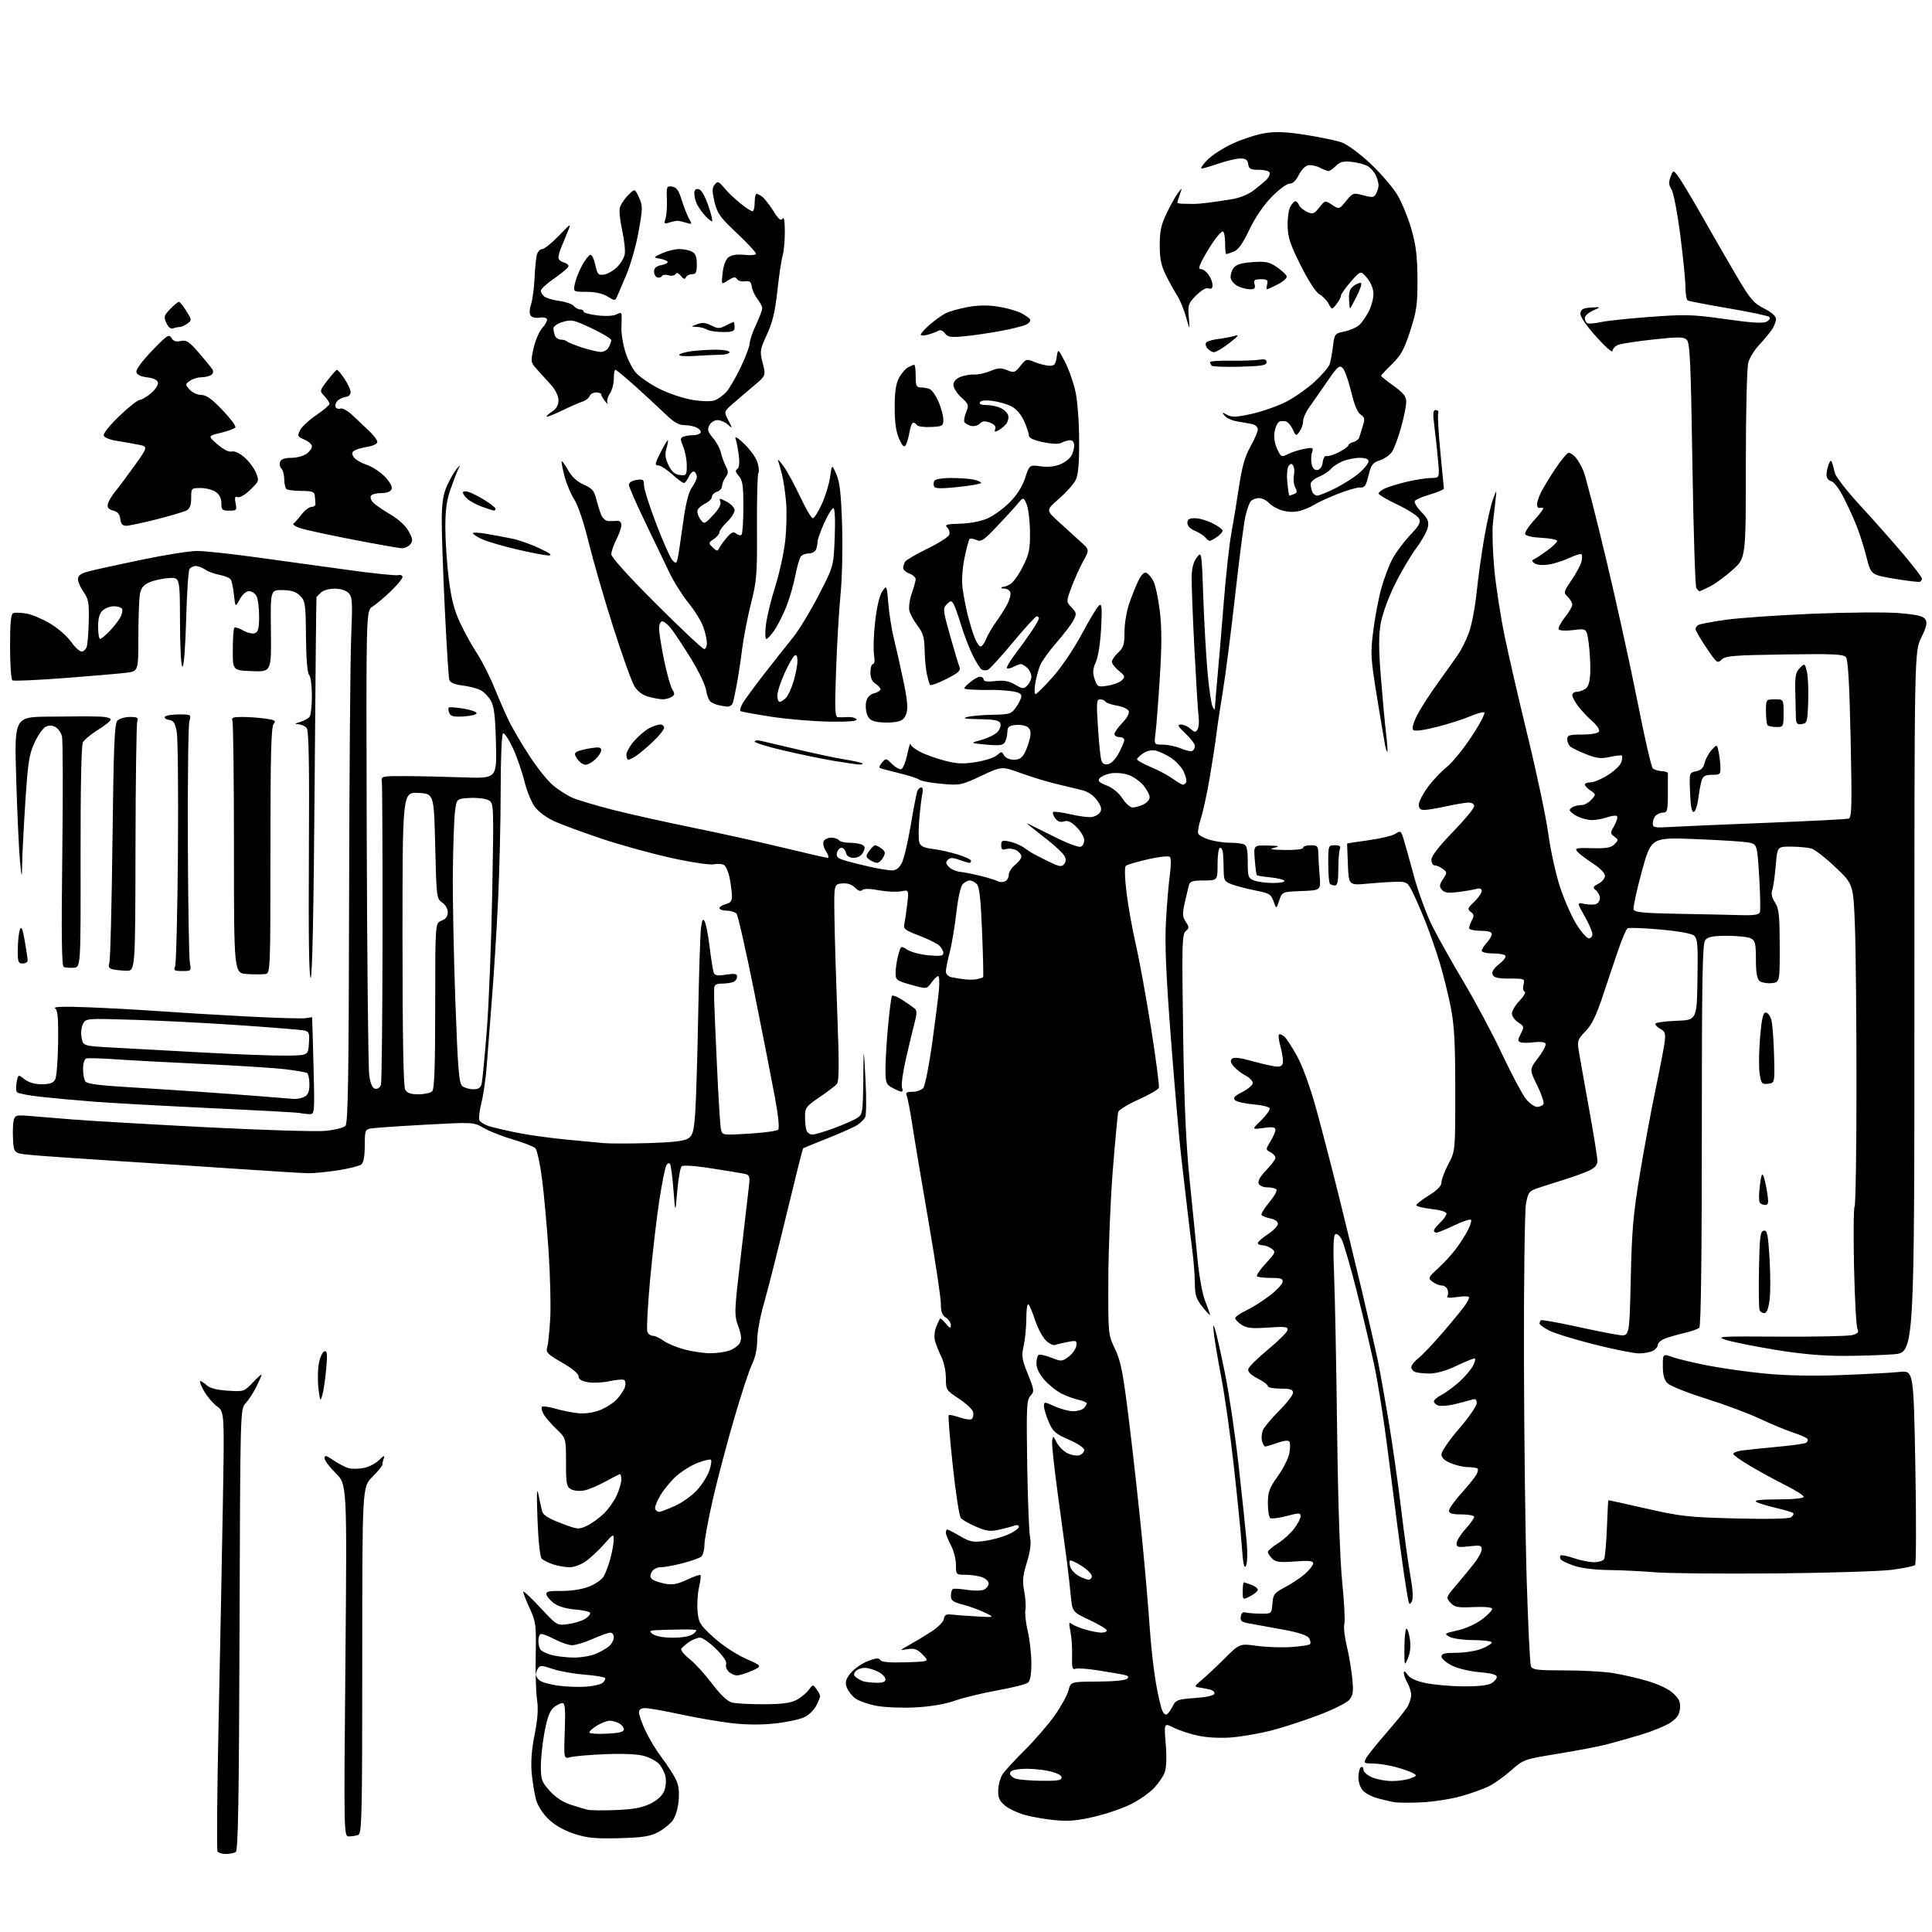 <?xml version="1.0" encoding="UTF-8" standalone="no"?>
<svg 
  version="1.1" 
  xmlns="http://www.w3.org/2000/svg" 
  xmlns:xlink="http://www.w3.org/1999/xlink" 
  xmlns:svg="http://www.w3.org/2000/svg"
  xmlns:rdf="http://www.w3.org/1999/02/22-rdf-syntax-ns#"
  xmlns:cc="http://creativecommons.org/ns#"
  xmlns:dc="http://purl.org/dc/elements/1.1/"
  viewBox="0 0 768 768"
  width="768"
  height="768"
>
<style>svg {background-color: white; }</style>"
<path stroke="none" fill="black" fill-rule="evenodd" d="M89.81,736.98C88.33,736.99 86.83,736.53 86.47,735.96C86.12,735.38 86.30,712.55 86.88,685.21C87.46,657.87 88.23,618.79 88.58,598.36C89.22,561.22 89.22,561.22 86.25,559.02C84.61,557.81 82.28,555.06 81.07,552.91C79.86,550.76 79.20,549.00 79.61,549.00C80.01,549.00 81.19,549.77 82.23,550.71C83.46,551.82 86.36,552.56 90.58,552.82C96.94,553.23 97.09,553.18 100.52,549.55C102.43,547.52 104.00,546.13 104.00,546.47C104.00,546.80 103.05,548.97 101.89,551.29C100.73,553.61 98.81,556.55 97.64,557.83C95.50,560.16 95.50,560.16 95.22,647.79C95.00,715.34 94.66,735.60 93.72,736.20C93.05,736.62 91.29,736.98 89.81,736.98zM246.05,730.71C236.57,730.95 233.38,730.64 228.26,728.97C224.27,727.67 220.61,725.59 218.12,723.22C215.81,721.02 213.77,717.87 213.11,715.50C212.50,713.30 211.72,708.56 211.37,704.97C210.95,700.51 211.31,695.65 212.50,689.62C213.74,683.40 214.03,679.28 213.48,675.65C213.05,672.82 212.81,664.79 212.95,657.81C213.18,645.98 213.02,644.72 210.60,639.44C209.17,636.31 208.00,633.31 208.00,632.77C208.00,632.23 211.02,635.03 214.71,639.00C221.42,646.21 221.42,646.21 225.89,645.60C228.36,645.26 231.43,644.30 232.72,643.45C234.01,642.60 234.83,641.54 234.55,641.08C234.27,640.62 231.53,640.04 228.48,639.79C225.05,639.51 221.88,638.55 220.21,637.31C218.72,636.20 217.37,634.63 217.21,633.82C216.98,632.65 218.19,632.37 223.21,632.42C226.93,632.46 231.34,631.78 234.00,630.76C236.48,629.80 239.13,628.02 239.90,626.78C240.67,625.55 241.90,622.28 242.64,619.52C243.37,616.76 243.97,613.38 243.96,612.00C243.94,609.64 243.73,609.74 240.22,613.75C238.17,616.08 234.95,619.12 233.06,620.50C231.11,621.91 228.24,623.00 226.45,623.00C224.72,623.00 221.77,622.49 219.90,621.87C218.03,621.25 215.99,620.23 215.36,619.62C214.66,618.94 214.00,612.86 213.66,604.00C213.28,593.93 213.39,590.87 214.03,594.00C214.53,596.48 215.18,599.47 215.47,600.66C215.85,602.24 217.86,603.53 222.95,605.48C229.62,608.03 230.05,608.07 233.31,606.52C235.18,605.63 238.20,603.47 240.01,601.70C241.82,599.94 244.12,596.70 245.13,594.50C246.13,592.30 246.97,589.49 246.98,588.25C246.99,587.01 246.77,586.00 246.48,586.00C246.20,586.00 243.61,587.31 240.73,588.90C237.86,590.50 234.06,592.11 232.31,592.47C230.54,592.84 228.20,592.64 227.06,592.03C225.20,591.04 225.00,590.00 225.00,581.31C225.00,571.69 225.00,571.69 221.12,567.99C218.98,565.96 216.69,563.29 216.03,562.06C215.38,560.83 215.11,559.55 215.45,559.22C215.79,558.88 218.19,559.22 220.78,559.97C223.38,560.72 227.45,561.53 229.83,561.77C232.43,562.04 235.84,561.57 238.41,560.59C240.75,559.70 243.81,557.73 245.22,556.23C246.62,554.73 248.07,552.53 248.43,551.33C248.79,550.14 248.64,548.90 248.11,548.57C247.57,548.23 244.98,548.44 242.35,549.03C239.72,549.62 235.87,549.82 233.79,549.46C231.14,549.02 230.00,548.31 230.00,547.13C230.00,546.08 227.46,543.96 223.40,541.63C217.69,538.35 216.90,537.55 217.50,535.67C217.88,534.48 218.43,529.30 218.72,524.17C219.01,519.04 218.71,506.89 218.06,497.17C217.41,487.45 216.24,474.58 215.46,468.56C214.68,462.54 213.47,457.07 212.77,456.40C212.07,455.73 208.12,454.20 204.00,453.00C199.88,451.80 194.64,449.75 192.36,448.43C188.21,446.04 188.21,446.04 168.86,447.10C158.21,447.68 148.49,448.36 147.25,448.60C145.20,449.00 145.00,449.60 145.00,455.40C145.00,459.48 144.52,462.15 143.66,462.86C142.93,463.48 138.76,464.53 134.41,465.21C130.06,465.89 124.70,466.41 122.50,466.37C120.30,466.33 107.70,465.57 94.50,464.66C81.30,463.76 59.25,462.31 45.50,461.44C31.75,460.57 17.12,459.55 13.00,459.18C5.50,458.50 5.50,458.50 5.19,453.05C5.02,450.06 5.13,446.60 5.44,445.38C5.95,443.35 6.48,443.18 11.25,443.57C14.14,443.80 21.90,444.44 28.50,444.98C35.10,445.52 59.11,446.92 81.85,448.09C104.66,449.26 126.08,449.90 129.61,449.52C133.14,449.15 136.60,448.26 137.31,447.55C138.35,446.51 138.64,428.63 138.77,357.88C138.86,309.27 139.23,262.28 139.59,253.45C140.18,239.14 140.07,237.21 138.55,235.70C137.54,234.69 135.29,234.00 133.00,234.00C130.83,234.00 128.46,234.69 127.57,235.57C126.71,236.44 125.92,237.22 125.81,237.32C125.71,237.42 125.37,271.44 125.06,312.92C124.70,361.80 124.15,388.45 123.50,388.67C122.84,388.89 122.60,372.31 122.79,339.90C123.00,303.77 122.77,290.42 121.91,289.40C121.28,288.63 119.80,287.96 118.63,287.91C116.97,287.85 117.14,287.64 119.41,286.96C121.02,286.48 122.70,285.50 123.15,284.79C123.60,284.08 123.98,280.33 123.98,276.45C123.99,272.57 123.50,268.90 122.88,268.28C122.18,267.58 121.72,261.94 121.63,253.11C121.51,240.03 121.35,238.90 119.29,236.84C117.65,235.20 115.84,234.61 112.29,234.57C107.50,234.50 107.50,234.50 107.69,250.79C107.88,267.08 107.88,267.08 100.19,266.79C92.50,266.50 92.50,266.50 92.54,258.30C92.55,253.79 92.83,249.84 93.15,249.52C93.47,249.20 95.06,249.70 96.70,250.64C98.33,251.58 100.41,252.06 101.33,251.70C102.64,251.20 103.00,249.74 103.00,244.97C103.00,241.61 102.53,238.00 101.96,236.93C101.40,235.87 100.06,235.00 98.99,235.00C97.83,235.00 96.35,236.30 95.30,238.25C93.55,241.50 93.55,241.50 93.01,236.50C92.71,233.75 92.14,230.99 91.74,230.36C91.35,229.74 89.35,228.91 87.31,228.53C85.27,228.15 82.69,227.20 81.58,226.42C80.47,225.64 78.78,225.00 77.84,225.00C76.89,225.00 75.75,225.56 75.31,226.25C74.86,226.94 74.28,235.94 74.00,246.25C73.71,257.12 73.10,265.01 72.55,265.00C71.98,265.00 71.58,257.78 71.55,247.25C71.50,229.50 71.50,229.50 67.15,229.78C64.75,229.93 61.33,230.67 59.54,231.42C57.12,232.43 56.13,233.60 55.65,236.01C55.29,237.79 55.00,245.45 55.00,253.03C55.00,266.81 55.00,266.81 50.25,267.42C47.64,267.76 36.59,268.71 25.69,269.54C14.79,270.37 5.46,270.78 4.94,270.46C4.42,270.14 4.00,264.11 4.00,257.05C4.00,247.35 4.32,244.09 5.32,243.71C6.04,243.43 8.43,243.53 10.63,243.93C12.83,244.33 17.07,246.14 20.06,247.94C23.05,249.74 26.73,252.96 28.24,255.11C29.75,257.25 31.63,259.00 32.42,259.00C33.22,259.00 34.15,258.12 34.49,257.04C34.83,255.96 35.19,251.34 35.29,246.77C35.44,239.61 35.16,238.04 33.23,235.33C32.01,233.60 31.00,231.31 31.00,230.23C31.00,228.76 32.08,227.97 35.25,227.13C37.59,226.50 47.08,224.42 56.34,222.50C65.60,220.57 75.50,219.00 78.34,219.01C81.18,219.01 91.60,220.12 101.50,221.48C111.40,222.83 127.83,225.10 138.00,226.51C148.18,227.93 157.29,228.88 158.25,228.63C159.21,228.39 160.00,228.72 160.00,229.38C160.00,230.04 157.86,232.61 155.25,235.11C152.64,237.60 149.38,240.33 148.01,241.19C145.52,242.73 145.52,242.73 145.78,332.62C145.93,382.05 146.38,424.74 146.78,427.49C147.30,430.95 148.03,432.57 149.18,432.80C150.11,432.97 151.09,432.29 151.43,431.24C151.75,430.20 152.04,403.29 152.06,371.43C152.09,339.57 151.97,312.38 151.80,311.00C151.50,308.50 151.50,308.50 161.00,308.51C166.22,308.52 176.57,308.75 184.00,309.01C197.50,309.50 197.50,309.50 197.15,295.50C196.88,284.65 196.42,280.83 195.10,278.51C194.16,276.87 192.30,274.97 190.95,274.29C189.60,273.62 186.39,272.80 183.80,272.48C180.59,272.08 178.94,271.35 178.59,270.20C178.31,269.26 177.50,256.35 176.79,241.50C176.08,226.65 175.54,210.67 175.60,205.98C175.67,199.71 176.24,196.29 177.74,192.98C178.86,190.52 180.53,187.60 181.44,186.50C183.11,184.50 183.11,184.50 182.15,186.51C181.62,187.62 180.24,191.20 179.09,194.48C177.52,198.96 177.01,202.79 177.03,209.97C177.05,215.21 177.67,224.31 178.41,230.18C179.40,238.12 180.56,242.60 182.93,247.66C184.68,251.40 187.71,256.87 189.67,259.82C191.63,262.78 194.80,269.07 196.71,273.81C198.62,278.56 201.32,284.66 202.69,287.38C204.07,290.10 207.55,295.97 210.42,300.41C213.30,304.86 217.39,310.03 219.52,311.89C221.65,313.76 225.22,316.09 227.45,317.07C229.68,318.05 237.12,320.28 244.00,322.01C250.88,323.75 265.05,326.90 275.50,329.02C285.95,331.14 302.04,334.71 311.24,336.94C320.45,339.17 328.45,341.00 329.02,341.00C329.58,341.00 329.31,339.88 328.41,338.51C327.51,337.14 327.04,335.34 327.36,334.51C327.68,333.68 329.05,333.00 330.41,333.00C331.77,333.00 333.16,333.45 333.50,334.00C333.84,334.55 335.78,335.01 337.81,335.02C339.84,335.02 342.11,335.42 342.85,335.89C343.91,336.56 343.96,337.21 343.07,338.87C342.36,340.19 340.96,341.00 339.37,341.00C337.65,341.00 336.64,340.34 336.29,339.00C336.00,337.90 335.20,337.00 334.50,337.00C333.80,337.00 333.00,337.88 332.72,338.96C332.33,340.47 332.92,341.14 335.35,341.91C337.08,342.46 341.57,343.61 345.31,344.46C349.06,345.31 353.21,346.00 354.54,346.00C356.20,346.00 357.43,345.08 358.48,343.04C359.32,341.41 360.92,334.66 362.03,328.06C363.14,321.45 364.31,315.36 364.63,314.52C364.95,313.68 365.66,313.00 366.22,313.00C366.77,313.00 366.98,314.01 366.69,315.25C366.39,316.49 365.85,320.93 365.47,325.13C365.10,329.32 365.08,333.69 365.44,334.82C365.94,336.40 367.22,337.03 370.80,337.47C373.39,337.78 377.86,338.78 380.75,339.68C383.64,340.59 386.00,341.70 386.00,342.16C386.00,342.62 385.69,343.00 385.32,343.00C384.95,343.00 383.15,342.46 381.32,341.80C378.73,340.86 377.74,340.86 376.79,341.81C375.85,342.75 375.95,343.38 377.24,344.66C378.14,345.57 380.15,346.44 381.69,346.58C383.24,346.73 387.00,347.48 390.06,348.25C393.12,349.02 396.12,349.96 396.72,350.33C397.33,350.70 398.54,350.73 399.41,350.40C400.28,350.06 401.00,348.89 401.00,347.79C401.00,346.69 402.12,344.90 403.50,343.82C404.88,342.74 406.00,341.23 406.00,340.46C406.00,339.70 405.08,338.58 403.96,337.98C402.84,337.38 401.04,337.17 399.96,337.51C398.43,338.00 398.00,337.67 398.00,335.99C398.00,334.09 398.38,333.92 401.25,334.52C403.04,334.89 405.58,335.94 406.89,336.85C408.20,337.76 409.78,338.80 410.39,339.17C411.00,339.54 413.82,340.98 416.66,342.38C421.01,344.53 422.00,344.71 422.98,343.53C423.78,342.56 423.83,341.55 423.15,340.28C422.60,339.26 419.76,336.53 416.83,334.21C413.90,331.90 410.60,329.30 409.50,328.43C407.67,326.99 407.75,326.98 410.50,328.36C412.15,329.19 416.82,331.50 420.87,333.49C424.92,335.49 428.86,336.88 429.62,336.59C430.38,336.30 431.00,335.11 431.00,333.95C431.00,332.79 429.65,330.50 428.01,328.85C425.82,326.66 424.46,326.04 422.93,326.52C421.52,326.97 420.43,326.60 419.52,325.35C418.78,324.35 418.36,323.22 418.59,322.85C418.82,322.48 421.81,322.83 425.24,323.63C428.67,324.43 432.56,324.96 433.89,324.79C435.21,324.63 436.75,323.77 437.31,322.88C438.07,321.67 437.76,320.47 436.11,318.16C434.72,316.20 432.53,314.70 430.20,314.11C428.16,313.60 423.57,312.49 420.00,311.65C416.43,310.81 410.06,308.88 405.87,307.35C398.23,304.58 398.23,304.58 390.04,308.42C382.08,312.16 381.64,312.24 374.20,311.57C370.00,311.19 366.06,310.47 365.46,309.96C364.85,309.46 361.46,308.34 357.93,307.47C354.39,306.60 350.93,305.70 350.24,305.47C349.28,305.16 349.37,304.59 350.59,303.17C352.15,301.34 352.26,301.35 354.63,303.72C355.96,305.05 357.61,305.97 358.28,305.75C358.95,305.53 360.02,302.91 360.65,299.93C361.29,296.94 361.85,295.05 361.90,295.73C361.96,296.41 363.71,297.83 365.81,298.90C367.91,299.97 372.32,301.55 375.61,302.40C380.41,303.64 382.89,303.75 388.04,302.92C391.58,302.35 395.31,301.13 396.32,300.21C398.04,298.65 398.23,298.65 399.13,300.27C399.70,301.29 401.29,302.00 403.02,302.00C405.21,302.00 406.30,301.30 407.35,299.25C408.13,297.74 409.06,295.11 409.42,293.41C409.89,291.25 409.64,289.95 408.61,289.09C407.80,288.42 405.64,288.01 403.82,288.18C401.05,288.45 400.49,288.91 400.44,291.00C400.41,292.38 399.96,294.20 399.44,295.05C398.68,296.30 397.25,296.48 392.00,295.99C385.50,295.39 385.50,295.39 390.19,294.09C392.77,293.38 395.63,291.96 396.56,290.93C397.49,289.91 397.98,288.38 397.65,287.54C397.20,286.35 395.28,285.97 389.28,285.88C383.57,285.79 382.30,285.56 384.50,285.00C386.15,284.58 390.73,284.18 394.68,284.12C401.41,284.01 402.00,283.82 403.93,281.10C405.07,279.50 406.00,277.52 406.00,276.69C406.00,275.64 404.57,275.03 401.25,274.66C398.64,274.37 395.38,274.19 394.00,274.26C392.62,274.33 389.48,274.28 387.00,274.16C382.50,273.94 382.50,273.94 385.31,271.47C386.85,270.11 388.76,269.00 389.56,269.00C390.35,269.00 391.00,269.51 391.00,270.13C391.00,270.88 392.55,271.09 395.63,270.74C399.10,270.35 401.07,270.70 403.52,272.14C406.52,273.91 406.92,273.94 408.39,272.46C409.28,271.58 410.00,270.02 410.00,269.00C410.00,267.98 409.29,266.44 408.43,265.57C407.56,264.71 406.41,264.00 405.86,264.00C405.32,264.00 403.96,264.49 402.85,265.08C401.74,265.68 400.58,265.91 400.27,265.61C399.97,265.30 401.52,262.68 403.72,259.78C405.92,256.87 408.91,252.71 410.36,250.52C411.81,248.33 413.00,246.19 413.00,245.77C413.00,245.35 412.60,245.00 412.12,245.00C411.63,245.00 407.35,249.68 402.61,255.40C397.86,261.11 393.38,266.02 392.65,266.30C391.92,266.59 390.83,266.51 390.24,266.15C389.64,265.78 388.04,263.23 386.67,260.49C385.30,257.75 383.23,252.35 382.06,248.50C380.90,244.65 379.52,240.82 379.01,240.00C378.19,238.69 377.86,238.71 376.36,240.21C374.75,241.82 374.82,242.53 377.68,252.71C379.35,258.64 381.04,264.26 381.44,265.19C382.02,266.54 380.93,267.51 376.14,269.93C372.82,271.61 369.91,272.64 369.67,272.24C369.43,271.83 368.88,269.93 368.45,268.00C368.02,266.07 367.62,261.75 367.55,258.38C367.46,253.40 366.94,251.61 364.77,248.77C363.31,246.84 361.83,244.17 361.49,242.83C361.16,241.48 361.57,238.38 362.42,235.94C363.28,233.50 363.98,230.93 363.99,230.23C363.99,229.52 362.88,228.52 361.50,228.00C360.12,227.48 359.01,226.48 359.02,225.77C359.02,225.07 359.38,223.95 359.81,223.28C360.24,222.60 364.22,220.28 368.65,218.11C373.09,215.94 376.99,213.47 377.32,212.61C377.65,211.76 377.31,210.45 376.56,209.71C375.43,208.57 376.25,208.32 381.72,208.17C385.60,208.07 389.98,207.22 392.56,206.08C394.94,205.02 398.88,202.17 401.31,199.74C404.21,196.85 406.34,193.49 407.49,190.04C409.24,184.76 409.24,184.76 413.68,185.37C416.52,185.76 419.32,185.47 421.48,184.57C423.33,183.80 425.33,182.26 425.92,181.15C426.51,180.04 427.00,178.20 427.00,177.07C427.00,175.86 426.35,175.00 425.43,175.00C424.57,175.00 423.05,175.44 422.05,175.97C420.85,176.62 418.34,176.55 414.62,175.77C410.75,174.95 408.99,174.11 408.98,173.04C408.97,172.19 408.10,169.62 407.06,167.32C405.91,164.79 403.94,162.51 402.10,161.55C400.41,160.68 397.06,159.70 394.65,159.37C391.88,158.99 390.01,159.18 389.57,159.88C389.12,160.62 390.01,161.01 392.19,161.01C394.01,161.02 396.62,161.60 397.99,162.29C399.36,162.98 400.64,164.35 400.82,165.32C401.01,166.30 400.60,167.77 399.91,168.60C399.23,169.43 397.85,170.55 396.85,171.08C395.43,171.84 395.17,171.73 395.62,170.54C396.01,169.53 395.31,168.69 393.53,168.01C391.50,167.24 390.52,167.34 389.45,168.41C388.67,169.19 387.12,169.58 386.00,169.29C384.88,169.00 383.71,168.34 383.39,167.82C383.07,167.30 383.37,165.53 384.05,163.87C385.22,161.06 385.10,160.68 382.15,157.99C380.42,156.41 379.00,154.18 379.00,153.03C379.00,151.70 379.99,150.55 381.75,149.84C383.26,149.23 385.74,148.80 387.25,148.88C388.75,148.96 391.66,148.33 393.70,147.48C396.75,146.21 397.94,146.15 400.36,147.15C403.08,148.28 403.47,148.15 405.62,145.45C407.84,142.66 408.08,142.60 411.22,143.90C413.02,144.64 415.62,145.31 417.00,145.38C419.12,145.48 419.58,144.97 420.04,142.00C420.58,138.50 420.58,138.50 423.37,143.87C424.90,146.82 426.79,152.22 427.56,155.87C428.34,159.55 428.97,168.19 428.98,175.30C429.00,184.65 428.60,188.87 427.53,190.95C426.72,192.52 423.74,195.82 420.92,198.29C415.79,202.78 415.79,202.78 420.64,207.25C423.32,209.71 427.22,213.25 429.32,215.12C433.13,218.51 433.13,218.51 430.63,223.01C429.26,225.48 427.16,230.12 425.97,233.33C423.80,239.16 423.80,239.16 425.98,241.48C428.00,243.63 428.05,244.00 426.67,246.65C425.86,248.22 422.83,252.19 419.95,255.47C417.07,258.76 414.15,262.81 413.47,264.47C412.78,266.14 411.91,269.41 411.52,271.75C411.14,274.09 411.20,275.96 411.66,275.92C412.12,275.87 415.20,272.81 418.50,269.11C421.88,265.32 426.90,257.90 429.99,252.11C433.01,246.46 436.10,241.33 436.85,240.71C438.00,239.76 438.14,241.19 437.72,249.54C437.43,255.37 436.57,261.02 435.63,263.16C434.36,266.09 434.27,267.47 435.16,270.02C436.22,273.08 436.44,273.19 440.38,272.56C442.65,272.20 445.18,271.22 446.00,270.39C447.34,269.03 447.20,268.62 444.75,266.64C443.24,265.42 442.00,263.82 442.00,263.08C442.00,262.34 443.12,260.69 444.50,259.41C446.62,257.45 447.00,256.20 447.00,251.20C447.00,247.96 447.84,242.88 448.88,239.91C449.91,236.93 451.55,232.85 452.52,230.84C453.65,228.49 454.79,227.37 455.68,227.71C456.45,228.00 457.72,229.49 458.50,231.00C459.29,232.52 460.43,237.86 461.04,242.86C461.84,249.48 461.85,256.67 461.05,269.23C460.45,278.73 459.69,288.64 459.35,291.25C458.74,296.00 458.74,296.00 462.25,296.00C464.18,296.00 467.41,296.69 469.42,297.53C471.44,298.37 473.52,298.80 474.04,298.47C474.57,298.15 475.00,297.26 475.00,296.50C475.00,295.75 473.31,293.53 471.25,291.57C468.21,288.69 467.87,288.02 469.42,288.01C470.48,288.00 472.19,288.77 473.23,289.71C474.86,291.18 475.25,291.22 476.03,289.96C476.53,289.16 476.73,286.93 476.47,285.00C476.22,283.07 475.47,270.93 474.80,258.00C474.13,245.07 473.64,232.15 473.70,229.28C473.78,225.76 474.45,223.25 475.75,221.59C477.69,219.13 477.69,219.13 478.34,237.81C478.71,248.09 479.49,261.67 480.08,267.98C480.67,274.29 481.56,280.14 482.05,280.98C482.83,282.32 482.94,282.32 482.97,281.00C482.99,280.18 483.44,274.77 483.97,269.00C484.51,263.23 485.64,249.83 486.48,239.24C487.32,228.65 488.65,216.50 489.44,212.24C490.22,207.98 491.60,199.60 492.50,193.61C493.72,185.50 494.89,181.40 497.07,177.53C498.68,174.67 500.00,171.60 500.00,170.69C500.00,169.78 498.99,168.83 497.75,168.58C496.51,168.32 493.86,167.85 491.85,167.53C489.84,167.21 487.59,166.21 486.85,165.31C485.63,163.83 485.72,163.79 487.84,164.92C489.74,165.93 491.53,165.86 497.54,164.52C501.60,163.62 507.64,161.52 510.97,159.86C514.30,158.19 519.47,154.60 522.46,151.86C525.45,149.13 528.21,145.92 528.59,144.73C528.96,143.54 529.55,140.33 529.89,137.58C530.48,132.72 530.61,132.57 534.45,131.77C536.62,131.32 539.26,130.17 540.31,129.22C541.35,128.28 543.06,125.83 544.11,123.79C545.15,121.75 545.98,118.60 545.96,116.79C545.94,114.78 544.95,112.33 543.41,110.50C540.90,107.50 540.90,107.50 536.95,112.00C534.78,114.47 533.00,117.01 533.00,117.64C533.00,118.27 532.20,119.77 531.22,120.98C529.43,123.18 529.43,123.18 528.11,120.70C527.38,119.34 525.76,117.67 524.50,117.00C523.15,116.28 520.14,111.65 517.11,105.64C512.96,97.40 511.97,94.46 511.85,89.96C511.77,86.91 512.24,83.43 512.89,82.21C513.54,80.99 514.46,80.00 514.93,80.00C515.40,80.00 516.05,80.68 516.36,81.51C516.68,82.34 518.11,83.55 519.53,84.20C521.87,85.26 522.35,85.09 524.43,82.49C526.73,79.60 526.73,79.60 529.53,81.43C532.33,83.27 532.33,83.27 535.08,79.90C537.75,76.63 537.94,76.57 541.95,77.64C545.57,78.61 546.19,78.52 547.03,76.94C547.57,75.94 548.00,74.45 548.00,73.61C548.00,72.78 547.52,71.04 546.93,69.74C546.34,68.45 544.94,66.82 543.81,66.11C542.68,65.41 539.81,64.62 537.44,64.36C534.00,63.98 532.70,64.30 531.06,65.94C529.93,67.07 528.60,68.00 528.11,68.00C527.63,68.00 526.02,67.37 524.55,66.61C523.08,65.85 520.96,65.46 519.85,65.75C518.74,66.04 517.11,67.79 516.23,69.64C515.20,71.81 513.92,73.00 512.62,73.00C511.51,73.00 508.30,75.38 505.42,78.37C502.21,81.67 498.82,86.68 496.58,91.40C493.98,96.88 492.21,99.35 490.40,100.04C489.01,100.57 487.67,101.00 487.43,101.00C487.20,101.00 487.00,98.97 487.00,96.50C487.00,94.03 486.57,92.00 486.05,92.00C485.52,92.00 483.80,93.91 482.21,96.25C480.63,98.59 478.61,101.96 477.74,103.75C476.45,106.39 476.41,107.00 477.52,107.00C478.27,107.00 479.59,108.00 480.44,109.22C481.30,110.44 482.00,112.29 482.00,113.33C482.00,114.62 481.51,115.03 480.45,114.62C479.49,114.25 477.63,115.31 475.52,117.41C472.35,120.59 472.16,121.14 472.57,126.15C473.01,131.50 473.01,131.50 471.47,126.03C470.62,123.02 469.05,119.20 467.97,117.53C466.90,115.86 464.89,112.25 463.52,109.50C461.57,105.61 461.02,102.95 461.01,97.50C461.00,91.82 461.55,89.37 463.89,84.50C465.48,81.20 467.51,77.60 468.40,76.50C469.94,74.58 469.97,74.62 469.01,77.32C468.45,78.86 468.00,80.32 468.00,80.55C468.00,80.79 469.01,80.99 470.25,81.00C471.49,81.01 473.40,81.04 474.50,81.06C475.60,81.08 478.30,80.85 480.50,80.55C482.70,80.26 486.82,79.64 489.65,79.20C492.71,78.71 496.24,77.29 498.32,75.71C500.25,74.23 502.56,72.30 503.46,71.40C504.36,70.50 504.92,69.26 504.70,68.63C504.49,68.01 502.56,67.50 500.41,67.50C497.12,67.50 496.45,67.15 496.18,65.25C495.94,63.53 495.20,63.00 493.09,63.00C491.56,63.00 487.70,63.90 484.50,65.00C481.30,66.10 478.22,67.00 477.65,67.00C477.08,67.00 478.09,65.47 479.90,63.60C481.71,61.74 486.26,58.79 490.01,57.07C493.76,55.34 499.45,53.49 502.66,52.96C507.08,52.22 511.05,52.38 518.96,53.61C524.71,54.50 531.18,55.86 533.35,56.62C535.58,57.41 540.56,61.09 544.89,65.15C549.07,69.07 553.94,74.78 555.69,77.84C557.45,80.90 559.91,87.02 561.16,91.45C562.90,97.63 563.43,102.17 563.46,111.00C563.50,121.03 563.13,123.65 560.59,131.50C558.20,138.91 556.91,141.25 553.34,144.73C550.95,147.06 549.00,149.16 549.00,149.39C549.00,149.62 551.25,151.43 554.00,153.40C557.93,156.23 559.00,157.59 559.00,159.77C559.00,161.29 558.09,165.83 556.98,169.84C555.86,173.86 554.25,178.21 553.40,179.52C552.54,180.83 550.34,182.39 548.51,183.00C545.61,183.95 545.02,184.75 543.99,189.03C543.01,193.14 542.45,193.93 540.65,193.80C539.47,193.71 535.37,194.89 531.54,196.43C527.70,197.97 523.60,199.87 522.41,200.65C521.22,201.43 518.75,202.50 516.93,203.02C514.80,203.63 512.30,203.62 509.96,202.99C507.96,202.45 505.50,201.11 504.50,200.00C503.51,198.90 501.69,198.00 500.47,198.00C499.25,198.00 497.76,198.58 497.17,199.29C496.58,200.00 495.62,202.74 495.03,205.38C494.44,208.02 492.61,222.18 490.97,236.84C489.32,251.50 487.12,268.68 486.07,275.00C485.02,281.32 483.87,288.98 483.52,292.00C483.16,295.02 481.99,302.68 480.91,309.00C479.83,315.32 478.24,322.65 477.38,325.29C476.52,327.92 476.03,330.65 476.30,331.35C476.57,332.05 478.58,333.16 480.76,333.81C482.95,334.46 486.56,335.00 488.78,335.00C491.01,335.00 493.55,335.27 494.42,335.61C495.63,336.07 496.00,337.70 496.00,342.63C496.00,348.60 496.18,349.12 498.57,350.02C499.98,350.56 503.38,351.00 506.12,351.00C508.87,351.00 510.88,350.61 510.58,350.13C510.28,349.65 507.77,349.04 505.00,348.77C502.23,348.51 499.80,348.11 499.60,347.89C499.41,347.68 499.04,344.91 498.79,341.75C498.34,336.00 498.34,336.00 503.92,336.12C508.57,336.22 509.00,336.36 506.50,337.00C504.24,337.57 505.29,337.79 510.75,337.88C515.00,337.95 518.00,337.59 518.00,337.00C518.00,336.45 519.35,336.00 521.00,336.00C523.71,336.00 524.00,336.32 524.05,339.25C524.08,341.04 524.32,345.07 524.58,348.21C525.06,353.91 525.06,353.91 517.37,354.21C509.67,354.50 509.67,354.50 508.51,357.96C507.35,361.43 507.35,361.43 506.26,358.30C505.28,355.50 504.55,355.06 499.33,354.04C496.12,353.42 491.93,352.34 490.00,351.65C486.73,350.47 486.50,350.10 486.43,345.95C486.39,343.50 486.28,340.49 486.18,339.25C486.08,338.01 485.55,337.00 485.00,337.00C484.44,337.00 484.00,339.83 484.00,343.50C484.00,350.00 484.00,350.00 478.57,350.00C474.24,350.00 473.04,350.36 472.65,351.75C472.39,352.71 471.64,355.87 470.98,358.77C469.97,363.25 470.03,364.39 471.36,366.43C472.78,368.60 472.78,368.94 471.33,370.14C469.89,371.33 469.79,375.49 470.31,410.49C470.74,438.96 471.45,454.90 472.94,469.50C474.06,480.50 475.47,494.62 476.06,500.89C476.67,507.30 477.98,514.41 479.07,517.17C480.13,519.87 481.00,522.34 481.00,522.67C481.00,523.00 479.65,521.58 478.00,519.50C475.49,516.34 475.00,514.82 474.97,510.11C474.95,507.03 474.50,501.12 473.96,497.00C473.42,492.88 472.52,485.50 471.96,480.62C471.41,475.73 470.31,466.28 469.53,459.62C468.75,452.95 466.92,431.98 465.47,413.00C463.49,387.21 462.99,375.40 463.49,366.24C463.85,359.50 464.55,351.18 465.04,347.75C465.53,344.24 465.54,341.14 465.05,340.65C464.56,340.16 460.76,340.56 456.34,341.57C452.03,342.55 448.08,343.72 447.56,344.16C446.99,344.66 447.08,348.70 447.80,354.74C448.45,360.11 450.12,369.45 451.51,375.50C452.91,381.55 455.64,396.56 457.59,408.86C459.54,421.15 460.92,431.77 460.66,432.44C460.40,433.12 456.77,435.21 452.59,437.09C448.40,438.96 444.78,441.18 444.53,442.00C444.28,442.82 443.31,453.18 442.37,465.00C441.42,476.82 440.62,496.40 440.58,508.50C440.50,530.50 440.50,530.50 443.26,536.30C445.62,541.25 446.45,545.65 448.98,566.30C450.61,579.61 452.90,600.40 454.07,612.50C455.25,624.60 456.58,640.12 457.03,647.00C457.48,653.88 458.58,663.74 459.48,668.92C460.37,674.10 461.58,679.21 462.15,680.27C462.85,681.60 463.51,681.89 464.21,681.19C464.77,680.63 465.75,679.12 466.39,677.83C467.41,675.78 468.45,675.44 474.95,675.00C479.46,674.69 482.50,674.03 482.74,673.29C482.96,672.62 482.10,671.85 480.82,671.58C479.54,671.30 477.60,670.94 476.50,670.77C474.69,670.48 474.79,670.22 477.50,667.99C479.15,666.64 483.27,662.78 486.65,659.42C492.79,653.31 492.79,653.31 499.65,654.25C503.42,654.77 509.55,654.98 513.29,654.73C517.02,654.47 520.38,653.96 520.75,653.58C521.12,653.21 520.95,652.14 520.36,651.20C519.64,650.05 516.26,648.94 509.90,647.76C504.73,646.80 498.79,645.73 496.70,645.37C493.55,644.83 492.95,644.36 493.22,642.61C493.43,641.29 494.10,640.67 495.02,640.95C495.84,641.20 498.52,641.42 501.00,641.45C505.50,641.50 505.50,641.50 505.80,637.47C506.07,633.80 506.51,633.23 510.78,630.97C513.36,629.61 516.94,627.22 518.74,625.65C520.53,624.08 522.00,622.20 522.00,621.47C522.00,620.45 520.36,620.28 514.70,620.71C508.67,621.16 507.11,620.96 505.70,619.56C504.77,618.62 504.00,617.44 504.00,616.94C504.00,616.44 505.76,614.91 507.92,613.55C510.08,612.19 513.00,609.55 514.42,607.69C515.84,605.83 517.00,603.61 517.00,602.75C517.00,601.35 516.43,601.34 511.47,602.63C508.43,603.43 505.50,603.81 504.97,603.48C504.44,603.15 504.00,600.51 504.00,597.60C504.00,593.06 504.55,591.56 507.92,586.85C510.07,583.84 512.14,579.75 512.52,577.75C512.89,575.76 512.92,573.67 512.57,573.12C512.17,572.46 510.52,572.61 507.85,573.55C505.59,574.35 503.41,575.00 502.99,575.00C502.57,575.00 501.99,574.05 501.68,572.89C501.38,571.73 501.51,569.82 501.96,568.64C502.42,567.46 505.31,563.97 508.40,560.88C511.48,557.79 514.00,554.53 514.00,553.63C514.00,552.34 512.96,552.00 509.00,552.00C506.25,552.00 504.00,551.56 504.00,551.02C504.00,550.48 502.17,549.11 499.94,547.97C497.31,546.63 495.98,545.32 496.19,544.28C496.36,543.39 499.88,539.89 504.00,536.50C508.12,533.11 511.64,529.62 511.81,528.76C512.07,527.39 511.04,527.26 504.09,527.73C497.64,528.17 495.58,527.96 493.54,526.62C492.14,525.70 491.00,524.52 491.00,523.98C491.00,523.45 492.91,522.11 495.25,521.00C497.59,519.90 501.75,517.29 504.49,515.21C507.24,513.13 509.64,510.66 509.82,509.71C510.09,508.28 509.33,508.00 505.24,508.00C502.54,508.00 500.04,507.71 499.68,507.35C499.32,506.99 500.89,504.67 503.17,502.20C507.08,497.96 507.21,497.63 505.47,496.35C504.45,495.61 502.80,495.00 501.81,495.00C500.81,495.00 500.00,494.61 500.00,494.13C500.00,493.66 501.80,492.07 504.00,490.62C506.20,489.16 508.00,487.29 508.00,486.46C508.00,485.58 506.74,484.70 504.98,484.35C503.32,484.01 501.74,483.39 501.48,482.97C501.22,482.54 502.57,480.30 504.50,478.00C506.43,475.70 507.75,473.40 507.44,472.91C507.13,472.41 505.54,472.00 503.91,472.00C502.13,472.00 500.70,471.37 500.33,470.43C499.95,469.43 501.06,467.50 503.37,465.14C505.36,463.09 507.00,460.89 507.00,460.24C507.00,459.60 506.11,458.60 505.03,458.01C503.06,456.96 503.06,456.94 505.02,453.73C506.11,451.95 506.99,449.88 507.00,449.11C507.00,448.04 505.95,447.87 502.27,448.38C497.53,449.03 497.53,449.03 501.30,445.37C503.37,443.35 504.91,441.21 504.71,440.60C504.51,440.00 501.59,439.27 498.22,439.00C494.85,438.73 491.57,437.97 490.93,437.33C490.04,436.44 490.74,435.66 493.88,434.06C496.15,432.90 498.00,431.31 498.00,430.51C498.00,429.71 496.76,428.41 495.25,427.63C493.73,426.85 491.63,425.25 490.57,424.08C489.21,422.58 488.96,421.64 489.71,420.89C490.46,420.14 492.96,420.45 498.20,421.92C502.28,423.06 506.61,424.00 507.81,424.00C509.42,424.00 510.00,423.40 509.99,421.75C509.99,420.51 509.51,417.77 508.92,415.66C508.33,413.54 508.10,411.57 508.40,411.26C508.70,410.96 509.64,411.28 510.47,411.98C511.31,412.67 513.63,416.22 515.63,419.87C517.79,423.80 520.84,432.20 523.13,440.50C525.25,448.20 529.18,463.27 531.85,474.00C534.53,484.73 538.80,502.27 541.34,513.00C543.88,523.73 546.67,535.88 547.54,540.00C548.40,544.12 550.38,555.15 551.94,564.50C553.50,573.85 555.74,589.60 556.93,599.50C558.11,609.40 559.77,621.41 560.62,626.19C561.65,632.02 561.84,635.46 561.20,636.61C560.37,638.08 560.15,637.91 559.67,635.42C559.36,633.81 558.64,629.35 558.08,625.50C557.51,621.65 556.37,613.33 555.54,607.00C554.72,600.67 552.90,586.50 551.50,575.50C550.10,564.50 547.83,550.10 546.45,543.50C545.07,536.90 541.89,523.42 539.39,513.54C536.88,503.66 534.17,494.30 533.37,492.75C532.54,491.14 531.44,490.23 530.81,490.62C530.03,491.10 529.89,496.09 530.34,507.40C530.69,516.26 531.23,543.98 531.53,569.00C531.88,597.22 532.65,619.95 533.54,628.84C534.34,636.73 534.73,644.24 534.40,645.54C534.07,646.84 534.50,650.74 535.34,654.20C536.19,657.67 537.17,663.44 537.53,667.03C538.08,672.53 537.90,673.89 536.34,675.73C535.33,676.93 529.73,679.70 523.89,681.90C518.06,684.09 509.64,686.81 505.19,687.95C500.74,689.09 493.81,690.29 489.80,690.63C485.38,691.01 480.13,690.76 476.50,690.01C473.20,689.33 468.75,687.88 466.60,686.79C462.71,684.81 462.71,684.81 463.39,693.24C463.83,698.61 463.68,702.72 462.98,704.58C462.37,706.19 460.44,709.00 458.69,710.84C456.93,712.68 452.91,715.50 449.73,717.11C446.56,718.73 440.04,720.98 435.23,722.12C428.54,723.72 424.87,724.05 419.50,723.56C415.65,723.20 410.15,722.25 407.29,721.44C404.42,720.63 400.85,718.92 399.37,717.64C397.24,715.81 396.69,714.51 396.81,711.52C396.89,709.43 397.66,706.65 398.52,705.33C399.38,704.01 403.35,699.69 407.34,695.72C411.33,691.75 416.67,685.58 419.21,682.00C421.74,678.42 424.22,673.92 424.73,672.00C425.63,668.50 425.63,668.50 436.31,668.45C442.70,668.43 447.44,667.96 448.10,667.30C448.90,666.50 448.42,666.05 446.35,665.66C444.78,665.36 440.22,664.59 436.22,663.96C432.22,663.33 428.28,663.06 427.47,663.37C426.27,663.83 426.03,662.89 426.17,658.22C426.27,655.07 425.97,650.70 425.51,648.50C424.80,645.13 424.89,644.67 426.08,645.57C426.86,646.17 429.35,647.18 431.62,647.82C433.88,648.47 436.69,649.00 437.87,649.00C439.04,649.00 440.00,648.60 440.00,648.11C440.00,647.62 436.91,645.77 433.14,643.99C426.27,640.77 426.27,640.77 425.63,634.14C425.28,630.49 424.58,624.35 424.09,620.50C423.59,616.65 421.99,604.82 420.53,594.21C419.07,583.60 418.04,573.93 418.24,572.71C418.60,570.61 418.69,570.64 420.00,573.32C420.77,574.88 422.67,576.81 424.24,577.63C425.82,578.44 427.98,578.82 429.05,578.48C430.12,578.14 431.00,577.21 431.00,576.40C431.00,575.57 428.37,573.80 424.89,572.29C419.54,569.97 418.54,569.09 416.89,565.24C415.85,562.82 415.00,559.99 415.00,558.97C415.00,557.15 415.12,557.15 419.25,559.03C421.59,560.09 424.87,560.97 426.55,560.98C428.23,560.99 430.14,560.46 430.80,559.80C431.46,559.14 432.00,558.28 432.00,557.88C432.00,557.48 430.54,556.84 428.75,556.46C426.96,556.07 423.88,554.94 421.91,553.94C419.93,552.94 416.89,550.50 415.16,548.52C413.16,546.26 412.00,543.86 412.00,542.02C412.00,540.43 412.39,538.88 412.86,538.59C413.34,538.29 415.60,538.79 417.90,539.69C421.90,541.26 422.19,541.25 424.79,539.32C426.28,538.21 427.65,536.27 427.84,535.02C428.15,532.91 427.91,532.79 424.52,533.43C422.50,533.81 420.23,534.36 419.47,534.65C418.71,534.94 417.01,534.10 415.69,532.78C414.37,531.46 412.49,527.93 411.52,524.94C410.55,521.95 409.36,519.07 408.88,518.55C408.37,518.00 407.99,520.30 407.98,524.05C407.96,527.60 407.49,532.52 406.92,535.00C406.00,538.97 406.19,540.27 408.60,546.24C411.16,552.61 411.22,553.10 409.62,554.86C408.11,556.54 407.97,559.33 408.33,582.12C408.55,596.08 409.06,609.11 409.46,611.09C409.96,613.58 409.57,616.64 408.18,621.14C406.55,626.42 406.36,628.52 407.14,632.56C407.66,635.27 407.88,638.63 407.62,640.00C407.36,641.38 407.78,645.21 408.56,648.50C409.33,651.80 409.98,657.48 409.98,661.13C409.99,665.51 409.54,668.14 408.64,668.88C407.89,669.50 402.38,670.90 396.39,671.97C390.40,673.05 382.80,674.90 379.50,676.07C375.71,677.42 370.00,678.39 364.00,678.71C358.77,678.99 351.80,678.72 348.50,678.11C345.20,677.49 341.38,676.16 340.00,675.14C338.62,674.13 337.09,672.15 336.59,670.75C335.86,668.70 336.16,667.60 338.09,665.15C339.42,663.48 342.45,661.33 344.84,660.38C348.14,659.07 349.35,658.95 349.92,659.87C350.44,660.71 353.53,660.99 360.08,660.79C369.50,660.50 369.50,660.50 366.81,657.76C364.62,655.54 363.50,655.13 360.81,655.57C357.50,656.10 357.50,656.10 361.62,653.80C363.89,652.54 367.81,650.16 370.33,648.53C372.88,646.89 375.05,644.66 375.21,643.53C375.43,642.01 376.13,641.58 378.00,641.80C379.38,641.97 383.88,642.30 388.00,642.54C395.50,642.97 395.50,642.97 391.50,641.03C389.30,639.96 385.36,638.53 382.75,637.85C378.85,636.84 378.00,636.22 378.00,634.37C378.00,633.13 378.34,631.92 378.75,631.67C379.16,631.42 381.75,631.57 384.50,632.00C387.33,632.44 390.26,632.38 391.25,631.85C392.21,631.35 393.00,630.26 393.00,629.44C393.00,628.62 391.85,627.51 390.43,626.98C389.02,626.44 386.10,626.00 383.93,626.00C380.01,626.00 380.00,625.99 380.00,622.00C380.00,619.79 379.10,616.31 378.00,614.26C376.90,612.21 376.00,609.96 376.00,609.26C376.00,608.57 376.26,608.00 376.57,608.00C376.89,608.00 379.16,609.18 381.62,610.62C385.51,612.91 386.77,613.16 391.30,612.56C394.16,612.18 398.41,611.02 400.75,609.99C403.09,608.96 405.00,607.59 405.00,606.95C405.00,606.27 404.30,606.05 403.33,606.43C402.41,606.78 399.70,607.51 397.29,608.05C393.63,608.87 392.14,608.68 388.00,606.90C385.28,605.74 382.56,604.17 381.94,603.42C381.32,602.68 379.87,593.28 378.73,582.54C377.58,571.81 376.85,562.81 377.11,562.56C377.37,562.30 379.36,562.71 381.54,563.47C383.72,564.23 385.88,564.48 386.34,564.03C386.81,563.58 387.03,562.38 386.84,561.36C386.65,560.34 384.14,557.95 381.25,556.05C376.12,552.67 376.00,552.49 376.00,547.76C376.00,545.04 375.19,541.29 374.14,539.21C373.12,537.17 371.99,534.29 371.64,532.81C371.28,531.33 371.53,528.85 372.20,527.31C372.86,525.76 373.53,524.32 373.68,524.11C373.83,523.89 374.85,524.79 375.94,526.11C377.60,528.10 377.94,528.21 377.97,526.76C377.99,525.80 377.10,524.45 376.00,523.77C374.50,522.83 374.00,521.44 374.00,518.22C374.00,515.85 371.77,501.00 369.04,485.21C366.31,469.42 363.42,452.23 362.63,447.00C361.83,441.77 360.87,436.71 360.48,435.75C359.91,434.32 360.33,434.00 362.77,434.00C364.41,434.00 366.32,433.31 367.02,432.48C367.72,431.64 369.30,423.65 370.55,414.73C371.79,405.80 373.01,396.14 373.26,393.25C373.50,390.36 373.36,388.00 372.94,388.00C372.51,388.00 371.31,389.17 370.27,390.60C368.37,393.21 368.37,393.21 362.19,391.47C356.30,389.82 356.00,389.59 356.01,386.62C356.01,384.90 356.49,381.78 357.07,379.68C358.13,375.86 358.13,375.86 360.69,377.54C362.10,378.46 365.90,379.45 369.13,379.75C373.89,380.18 375.00,380.00 375.00,378.79C375.00,377.98 374.21,376.62 373.25,375.78C372.29,374.93 368.68,373.17 365.23,371.87C359.91,369.86 359.03,369.19 359.44,367.46C359.71,366.34 360.24,362.78 360.62,359.55C361.31,353.69 361.31,353.69 358.18,354.31C356.46,354.66 352.50,354.47 349.40,353.90C345.73,353.22 343.41,353.19 342.77,353.83C342.14,354.46 341.11,354.11 339.84,352.84C338.52,351.52 336.84,350.98 334.69,351.19C331.50,351.50 331.50,351.50 331.72,365.50C331.85,373.20 332.37,390.75 332.89,404.49C333.59,422.83 333.54,429.85 332.71,430.85C332.09,431.60 328.97,433.98 325.79,436.14C320.41,439.80 320.00,440.35 320.00,443.96C320.00,446.09 320.27,448.55 320.61,449.42C320.94,450.29 322.01,451.00 322.99,451.00C323.96,451.00 327.85,449.84 331.63,448.43C335.41,447.02 339.51,445.21 340.75,444.41C342.89,443.03 343.01,442.28 343.16,429.23C343.31,415.50 343.31,415.50 344.04,429.00C344.44,436.43 344.39,443.22 343.92,444.11C343.46,444.99 342.05,446.39 340.79,447.21C339.53,448.03 334.23,450.41 329.00,452.48C323.77,454.55 319.37,456.36 319.22,456.49C319.07,456.62 316.07,468.62 312.55,483.16C309.04,497.70 305.00,513.60 303.58,518.50C302.16,523.40 301.00,529.82 301.00,532.76C301.00,536.10 300.24,539.67 298.95,542.30C297.83,544.61 294.61,554.38 291.81,564.00C289.00,573.62 285.20,588.02 283.37,596.00C281.54,603.98 280.04,612.13 280.02,614.13C280.01,616.12 279.44,618.22 278.75,618.79C278.06,619.36 274.74,620.54 271.36,621.41C267.98,622.28 264.05,623.00 262.64,623.00C261.14,623.00 259.65,623.79 259.06,624.89C258.33,626.25 258.39,627.08 259.27,627.81C259.95,628.36 262.23,629.14 264.34,629.54C267.32,630.10 269.28,629.74 273.09,627.96C275.79,626.69 278.20,625.86 278.44,626.11C278.69,626.35 278.43,628.57 277.86,631.03C277.30,633.49 277.04,637.75 277.29,640.49C277.72,645.08 278.23,645.92 283.63,650.84C286.99,653.91 292.40,657.51 296.28,659.25C303.06,662.29 303.06,662.29 298.92,664.15C296.64,665.17 293.96,666.00 292.96,666.00C291.96,666.00 290.45,665.31 289.61,664.47C288.77,663.63 288.34,662.28 288.65,661.47C289.00,660.56 287.47,658.27 284.66,655.50C282.15,653.02 279.27,651.00 278.27,651.00C277.27,651.00 275.33,651.76 273.97,652.69C272.61,653.62 271.20,654.83 270.83,655.37C270.46,655.91 271.92,657.74 274.07,659.44C276.22,661.14 280.25,665.56 283.04,669.26C286.20,673.46 289.12,676.27 290.80,676.74C292.29,677.16 298.00,677.48 303.50,677.46C310.96,677.44 314.31,676.99 316.69,675.72C318.44,674.78 320.60,673.00 321.49,671.76C323.07,669.54 323.13,669.54 324.55,671.44C325.35,672.51 326.00,673.77 326.00,674.24C326.00,674.71 325.32,676.42 324.48,678.03C323.65,679.65 321.60,681.67 319.94,682.53C318.27,683.40 313.10,684.53 308.46,685.06C302.93,685.69 296.92,685.67 291.08,685.01C286.17,684.45 276.95,682.87 270.59,681.50C264.23,680.12 257.90,679.00 256.52,679.00C254.78,679.00 254.00,679.54 254.01,680.75C254.02,681.71 255.17,684.98 256.58,688.00C257.99,691.02 260.84,695.75 262.92,698.51C265.00,701.26 267.49,705.05 268.46,706.92C269.73,709.38 270.10,711.83 269.77,715.71C269.51,718.91 268.53,722.15 267.36,723.72C266.27,725.17 263.63,727.27 261.49,728.38C258.38,730.00 255.28,730.47 246.05,730.71zM138.75,730.00C136.67,730.00 136.67,730.00 137.31,660.02C137.94,590.04 137.94,590.04 133.47,585.63C131.01,583.20 129.00,580.51 129.00,579.64C129.00,578.37 129.71,578.54 132.68,580.56C134.70,581.93 137.40,583.31 138.68,583.64C139.96,583.96 142.64,583.92 144.62,583.54C146.60,583.17 149.36,581.73 150.76,580.33C152.37,578.72 153.06,578.41 152.65,579.48C152.29,580.41 152.00,581.61 152.00,582.16C152.00,582.71 150.20,584.94 148.00,587.12C144.00,591.08 144.00,591.08 144.00,659.93C144.00,721.80 143.84,728.85 142.42,729.39C141.55,729.73 139.90,730.00 138.75,730.00zM244.77,719.53C251.59,719.26 255.20,718.60 258.42,717.04C261.20,715.69 263.23,713.87 263.99,712.03C264.65,710.44 264.90,707.81 264.54,706.20C264.19,704.59 263.02,702.33 261.95,701.17C260.87,700.02 258.12,698.57 255.83,697.96C253.36,697.29 247.19,697.03 240.59,697.31C234.49,697.56 228.29,698.10 226.81,698.49C224.11,699.21 224.11,699.21 224.50,688.11C224.81,679.31 224.62,677.00 223.56,677.00C222.82,677.00 221.27,677.79 220.10,678.75C218.59,679.99 217.54,682.79 216.49,688.34C215.67,692.65 215.00,698.84 215.00,702.09C215.00,707.45 215.33,708.36 218.56,711.94C220.84,714.46 223.81,716.42 226.81,717.38C229.39,718.20 232.40,719.10 233.50,719.39C234.60,719.67 239.67,719.73 244.77,719.53zM565.00,716.47C560.33,716.69 555.38,716.64 554.00,716.36C552.62,716.09 549.79,715.42 547.70,714.88C545.61,714.34 543.02,713.02 541.95,711.95C540.77,710.77 540.00,708.64 540.00,706.56C540.00,704.67 540.45,702.84 541.00,702.50C541.55,702.16 542.00,702.61 542.00,703.49C542.00,704.38 543.55,705.75 545.47,706.55C547.38,707.35 550.95,708.00 553.40,708.00C555.86,708.00 559.14,707.52 560.68,706.93C563.29,705.94 563.36,705.78 561.61,704.80C560.57,704.22 557.42,703.13 554.61,702.38C551.80,701.64 547.80,701.02 545.71,701.01C542.19,701.00 542.01,700.86 543.05,698.91C543.66,697.77 547.17,693.38 550.85,689.16C554.53,684.95 558.32,680.28 559.27,678.79C560.22,677.29 560.98,675.04 560.96,673.79C560.95,672.53 560.29,670.38 559.50,669.00C558.71,667.62 558.05,665.84 558.04,665.03C558.01,664.05 558.51,664.28 559.51,665.71C560.51,667.14 562.94,668.26 566.76,669.05C569.92,669.71 576.55,670.30 581.50,670.36C587.11,670.42 591.35,669.99 592.75,669.20C593.99,668.50 595.00,667.34 595.00,666.61C595.00,665.70 592.85,665.11 588.09,664.71C584.10,664.38 579.45,663.25 577.09,662.05C574.84,660.90 573.00,659.29 573.00,658.48C573.00,657.34 574.37,657.00 578.98,657.00C582.27,657.00 586.77,656.28 588.98,655.39C591.19,654.51 593.00,653.38 593.00,652.89C593.00,652.40 589.74,651.98 585.75,651.96C581.76,651.95 577.45,651.35 576.18,650.64C573.97,649.41 574.13,649.29 579.45,648.10C582.70,647.37 586.79,645.51 589.21,643.67C591.50,641.92 593.28,640.04 593.16,639.50C593.03,638.91 589.99,638.64 585.71,638.84C579.41,639.13 578.23,638.91 576.60,637.11C574.75,635.07 574.78,634.98 578.61,630.45C580.75,627.93 583.96,624.03 585.75,621.80C587.54,619.56 589.00,616.91 589.00,615.91C589.00,614.32 588.38,614.17 584.00,614.69C579.66,615.20 579.00,615.04 579.00,613.51C579.00,612.54 580.58,610.00 582.50,607.87C584.42,605.74 586.00,603.55 586.00,603.00C586.00,602.45 583.75,602.00 581.00,602.00C577.24,602.00 576.00,601.63 576.00,600.51C576.00,599.69 578.22,596.57 580.93,593.58C583.64,590.59 586.34,587.23 586.93,586.13C587.52,585.03 587.67,583.93 587.25,583.69C586.84,583.46 585.10,583.24 583.39,583.20C581.68,583.17 578.64,582.46 576.64,581.62C574.15,580.58 573.00,579.46 573.00,578.07C573.00,576.96 576.15,572.39 580.00,567.93C583.85,563.47 587.00,558.91 587.00,557.79C587.00,556.15 586.58,555.90 584.75,556.48C583.51,556.88 580.43,557.68 577.90,558.27C575.38,558.85 572.56,559.05 571.65,558.70C570.74,558.35 570.00,557.61 570.00,557.06C570.00,556.50 571.38,555.34 573.06,554.47C574.74,553.60 577.92,551.26 580.12,549.27C582.33,547.28 584.79,544.38 585.59,542.83C586.39,541.27 586.63,540.00 586.12,540.00C585.60,540.00 582.33,541.35 578.84,543.00C574.96,544.84 570.89,546.00 568.33,546.00C566.04,546.00 563.45,545.73 562.58,545.39C561.71,545.06 561.00,544.19 561.00,543.47C561.00,542.74 562.31,541.10 563.92,539.82C565.53,538.55 569.93,533.90 573.70,529.50C577.48,525.10 581.34,520.39 582.28,519.03C583.23,517.67 584.00,516.18 584.00,515.72C584.00,515.25 581.91,515.19 579.36,515.57C576.22,516.04 574.93,515.93 575.36,515.23C575.72,514.65 575.73,513.46 575.40,512.59C575.06,511.72 574.02,511.00 573.08,511.00C572.15,511.00 570.51,510.33 569.44,509.50C567.57,508.06 567.64,507.88 571.60,504.25C573.86,502.19 577.06,498.70 578.72,496.50C580.37,494.30 582.49,491.01 583.42,489.18C584.36,487.36 584.98,485.46 584.81,484.96C584.64,484.46 581.69,485.39 578.26,487.03C574.83,488.66 571.57,490.00 571.01,490.00C570.46,490.00 570.00,489.63 570.00,489.17C570.00,488.72 571.12,487.29 572.50,486.00C573.88,484.71 575.00,483.11 575.00,482.45C575.00,481.73 572.61,480.99 569.00,480.58C565.70,480.21 563.00,479.54 563.00,479.10C563.00,478.66 565.25,476.90 568.00,475.19C571.38,473.09 573.00,471.41 573.00,470.02C573.00,468.89 574.24,465.61 575.75,462.73C578.50,457.50 578.50,457.50 578.49,433.50C578.49,414.65 578.11,407.57 576.72,400.50C575.75,395.55 573.80,387.68 572.40,383.00C570.99,378.32 568.50,371.12 566.87,367.00C565.24,362.88 562.91,357.48 561.70,355.00C559.63,350.78 559.25,350.50 555.50,350.52C553.30,350.53 548.05,350.86 543.83,351.25C536.15,351.96 536.15,351.96 535.81,343.73C535.63,339.20 535.48,335.42 535.49,335.33C535.50,335.24 539.33,334.65 544.00,334.01C548.68,333.38 553.48,332.23 554.68,331.45C556.73,330.13 556.92,330.24 557.87,333.27C558.43,335.05 560.32,341.78 562.06,348.24C563.81,354.69 567.12,363.69 569.41,368.24C571.70,372.78 577.33,382.80 581.92,390.50C586.51,398.20 593.35,411.02 597.10,419.00C600.86,426.98 605.10,434.96 606.51,436.75C607.93,438.54 609.94,440.00 610.98,440.00C612.03,440.00 613.18,439.52 613.54,438.93C613.91,438.34 612.79,434.99 611.07,431.48C607.93,425.11 607.93,425.11 611.47,420.47C613.42,417.92 614.73,415.37 614.38,414.80C614.02,414.22 612.01,414.00 609.75,414.31C607.55,414.60 605.15,414.61 604.40,414.32C603.28,413.89 603.30,413.31 604.54,410.93C605.95,408.20 605.90,407.98 603.51,406.41C602.13,405.51 601.00,403.92 601.00,402.88C601.00,401.83 602.38,399.53 604.07,397.77C605.76,396.00 606.67,394.39 606.08,394.19C605.47,393.99 605.27,392.78 605.61,391.42C606.20,389.06 606.07,389.00 600.08,389.00C595.36,389.00 593.79,388.63 593.32,387.39C592.91,386.32 593.76,384.96 595.86,383.31C597.60,381.95 598.76,380.43 598.45,379.92C598.14,379.41 595.88,379.00 593.44,379.00C591.00,379.00 589.00,378.53 589.00,377.96C589.00,377.39 589.90,375.95 591.00,374.77C592.10,373.59 593.00,372.03 593.00,371.31C593.00,370.42 591.55,370.00 588.50,370.00C585.98,370.00 584.00,369.53 584.00,368.93C584.00,368.35 584.51,366.92 585.13,365.76C586.03,364.08 585.93,363.42 584.65,362.49C583.24,361.45 583.40,360.99 586.03,358.47C587.66,356.91 589.00,354.98 589.00,354.20C589.00,353.20 588.32,352.95 586.75,353.38C585.51,353.72 582.23,354.27 579.47,354.61C575.59,355.08 574.14,354.87 573.15,353.68C572.09,352.41 572.18,351.66 573.63,349.45C575.32,346.86 575.31,346.70 573.50,345.38C572.47,344.62 571.03,344.00 570.31,344.00C569.59,344.00 569.00,342.99 569.01,341.75C569.01,340.28 571.97,336.45 577.51,330.74C582.18,325.93 586.00,321.32 586.00,320.49C586.00,319.60 585.10,319.01 583.75,319.04C582.51,319.05 578.58,319.71 575.00,320.50C571.42,321.29 567.49,321.95 566.25,321.96C564.61,321.99 564.00,321.42 564.00,319.88C564.00,318.72 565.60,315.59 567.56,312.92C569.51,310.26 572.90,306.67 575.08,304.94C577.26,303.21 581.75,297.69 585.06,292.66C588.37,287.64 590.59,283.36 589.99,283.16C589.39,282.96 586.78,283.71 584.20,284.82C581.61,285.93 575.72,287.80 571.11,288.98C565.89,290.30 562.36,290.76 561.78,290.18C561.20,289.60 561.78,287.40 563.31,284.37C564.67,281.69 568.38,275.90 571.56,271.50C574.74,267.10 578.37,262.00 579.62,260.17C580.88,258.35 582.81,254.46 583.90,251.53C585.00,248.60 586.39,241.33 587.00,235.36C587.62,229.39 589.01,219.46 590.10,213.29C591.18,207.13 592.73,200.38 593.53,198.29C594.99,194.50 594.99,194.50 594.53,198.50C594.27,200.70 593.78,204.97 593.45,208.00C593.11,211.03 593.36,219.12 593.99,226.00C594.62,232.88 596.49,245.02 598.14,252.99C599.79,260.95 604.00,279.18 607.49,293.49C610.98,307.79 614.58,324.90 615.48,331.50C616.38,338.10 618.49,347.65 620.17,352.71C621.85,357.78 624.79,364.42 626.69,367.46C628.60,370.51 630.79,373.00 631.58,373.00C632.36,373.00 633.00,372.25 633.00,371.33C633.00,370.41 631.61,367.20 629.91,364.19C626.82,358.71 626.82,358.71 629.90,359.33C631.59,359.67 633.66,359.68 634.49,359.37C635.32,359.05 636.00,357.99 636.00,357.02C636.00,356.04 635.29,354.66 634.43,353.94C633.03,352.78 633.14,352.48 635.43,351.28C636.84,350.54 638.00,349.13 638.00,348.14C638.00,347.08 635.99,345.03 633.14,343.19C630.46,341.45 627.70,339.35 627.00,338.50C625.88,337.15 626.56,336.99 632.90,337.16C638.57,337.32 640.43,336.99 641.79,335.62C643.40,333.97 643.40,333.80 641.73,332.56C640.03,331.30 640.03,331.11 641.71,328.19C642.67,326.51 643.16,324.82 642.78,324.45C642.41,324.07 640.66,324.27 638.90,324.88C637.14,325.50 634.40,326.00 632.80,326.00C631.21,326.00 628.57,325.31 626.95,324.47C625.33,323.64 624.00,322.56 624.00,322.08C624.00,321.60 624.71,320.94 625.58,320.61C626.45,320.27 627.96,320.00 628.93,320.00C629.90,320.00 631.55,319.05 632.60,317.88C634.47,315.79 634.47,315.74 632.25,314.26C631.01,313.43 630.00,312.36 630.00,311.88C630.00,311.40 631.04,311.00 632.30,311.00C633.57,311.00 636.68,309.69 639.21,308.08C641.74,306.48 644.12,304.19 644.50,303.01C644.87,301.82 644.98,300.64 644.72,300.39C644.47,300.14 642.34,300.36 639.98,300.89C636.48,301.68 634.78,301.49 630.60,299.84C627.80,298.74 624.94,297.37 624.25,296.79C623.56,296.22 623.00,294.91 623.00,293.88C623.00,292.25 623.80,292.00 628.94,292.00C632.38,292.00 635.18,291.51 635.60,290.84C636.02,290.16 634.91,288.42 632.91,286.65C631.03,284.99 628.49,282.28 627.25,280.62C626.01,278.97 625.00,277.02 625.00,276.31C625.00,275.59 625.81,275.00 626.81,275.00C627.80,275.00 629.38,274.44 630.31,273.75C631.49,272.87 632.04,270.86 632.16,267.00C632.25,263.98 631.96,258.87 631.53,255.65C630.74,249.80 630.74,249.80 625.47,250.46C622.47,250.84 619.94,250.71 619.61,250.18C619.29,249.66 620.37,247.55 622.01,245.48C623.66,243.42 625.00,241.11 625.00,240.36C625.00,239.61 624.19,238.21 623.20,237.25C621.46,235.57 621.52,235.31 624.71,230.62C626.54,227.93 628.30,224.65 628.63,223.32C628.97,221.99 628.98,220.65 628.67,220.34C628.36,220.03 626.17,220.68 623.80,221.80C621.44,222.92 617.70,224.10 615.50,224.43C613.21,224.77 610.86,224.56 610.00,223.93C608.94,223.16 608.84,222.71 609.69,222.36C610.34,222.10 612.70,220.55 614.94,218.93C617.17,217.31 619.00,215.56 619.00,215.04C619.00,214.52 616.22,213.96 612.83,213.80C609.15,213.62 606.50,213.01 606.26,212.30C606.04,211.64 607.75,209.05 610.06,206.55C612.37,204.05 613.86,201.95 613.38,201.88C612.89,201.82 612.16,201.82 611.75,201.88C611.34,201.95 611.00,201.30 611.00,200.45C611.00,199.60 611.71,197.46 612.58,195.70C613.46,193.94 616.04,189.69 618.33,186.25C620.61,182.81 622.98,180.00 623.59,180.00C624.19,180.00 625.42,180.80 626.31,181.79C627.20,182.77 628.60,185.20 629.43,187.19C630.27,189.18 634.31,204.91 638.43,222.15C642.55,239.39 648.17,264.93 650.92,278.91C653.67,292.89 656.40,304.80 656.98,305.38C657.56,305.96 659.16,306.48 660.53,306.54C661.89,306.60 663.01,306.96 663.01,307.33C663.00,307.70 663.00,311.38 663.00,315.50C663.00,322.06 662.77,323.00 661.20,323.00C660.21,323.00 658.86,323.54 658.20,324.20C657.54,324.86 657.00,326.25 657.00,327.28C657.00,328.98 657.67,329.12 664.25,328.72C668.24,328.48 685.45,327.74 702.50,327.07C719.55,326.41 734.13,325.65 734.91,325.40C736.10,325.01 736.22,320.14 735.66,293.82C735.19,271.92 734.63,262.26 733.79,261.24C732.78,260.04 728.72,259.85 709.33,260.15C688.98,260.46 685.86,260.71 684.35,262.22C682.73,263.84 682.40,263.58 678.32,257.50C675.94,253.96 674.00,250.63 674.00,250.09C674.00,249.56 674.49,248.82 675.08,248.45C675.68,248.08 680.52,247.16 685.83,246.40C691.15,245.64 706.75,244.55 720.50,243.98C734.25,243.41 749.73,243.29 754.89,243.72C762.11,244.32 764.54,244.90 765.37,246.22C766.21,247.55 765.84,249.18 763.72,253.49C761.00,259.04 761.00,259.04 761.00,398.37C761.00,537.70 761.00,537.70 752.75,538.35C748.21,538.70 739.08,538.99 732.47,538.99C724.34,539.00 715.57,538.20 705.47,536.53C697.23,535.17 688.48,533.40 686.00,532.61C681.85,531.27 683.54,531.17 707.50,531.33C721.80,531.42 734.78,531.14 736.34,530.71C738.58,530.08 739.01,529.55 738.35,528.21C737.89,527.27 737.29,516.22 737.01,503.65C736.73,491.08 736.83,480.28 737.23,479.65C737.64,479.02 737.98,457.53 737.98,431.91C737.99,406.29 737.72,377.71 737.37,368.41C736.74,351.50 736.74,351.50 729.62,344.74C725.70,341.02 721.38,337.66 720.00,337.28C718.62,336.90 715.02,336.57 712.00,336.55C706.50,336.50 706.50,336.50 705.89,344.00C705.55,348.12 704.94,352.51 704.52,353.75C704.01,355.28 704.35,356.88 705.59,358.75C707.15,361.09 707.43,363.67 707.46,376.00C707.50,390.50 707.50,390.50 704.18,390.82C702.36,390.99 700.22,390.60 699.43,389.95C698.43,389.11 698.00,386.57 698.00,381.41C698.00,375.18 697.71,373.91 696.07,373.04C695.00,372.47 690.78,372.00 686.69,372.00C680.98,372.00 678.93,372.39 677.87,373.66C676.74,375.03 676.50,388.34 676.50,451.11C676.50,500.35 676.15,527.22 675.50,527.81C674.95,528.32 672.25,529.25 669.50,529.90C666.75,530.54 663.26,531.55 661.75,532.15C660.24,532.75 659.00,533.85 659.00,534.59C659.00,535.33 658.13,536.40 657.07,536.96C656.00,537.53 653.50,538.00 651.51,538.00C649.53,538.00 641.56,536.40 633.82,534.45C626.08,532.51 618.00,530.02 615.87,528.93C613.74,527.85 612.00,526.59 612.00,526.15C612.00,525.70 612.23,525.11 612.50,524.83C612.78,524.56 618.97,525.64 626.25,527.24C633.54,528.84 641.35,530.40 643.62,530.69C647.74,531.23 647.74,531.23 648.25,508.37C648.68,488.97 649.23,482.62 651.91,466.50C653.65,456.05 656.44,440.98 658.12,433.00C659.80,425.02 661.41,416.63 661.70,414.35C662.16,410.84 661.91,410.02 660.12,409.06C658.95,408.44 658.00,407.51 658.00,407.01C658.00,406.50 661.71,405.95 666.25,405.79C674.50,405.50 674.50,405.50 674.77,389.39C675.01,375.39 674.83,373.11 673.39,371.91C672.38,371.07 667.05,370.12 659.82,369.48C653.27,368.91 647.50,368.69 646.99,369.00C646.49,369.31 644.92,372.93 643.49,377.03C642.07,381.14 639.27,389.45 637.27,395.49C634.55,403.70 632.78,407.36 630.26,409.95C627.22,413.08 626.96,413.81 627.54,417.46C627.89,419.68 629.72,429.96 631.59,440.30C633.47,450.64 635.00,460.15 635.00,461.43C635.00,463.09 634.05,464.22 631.75,465.31C629.96,466.16 625.35,467.83 621.50,469.02C617.65,470.21 612.93,471.72 611.01,472.38C607.86,473.46 607.42,474.08 606.60,478.54C606.09,481.27 605.73,508.93 605.79,540.00C605.86,571.08 606.35,610.91 606.90,628.52C607.44,646.13 608.19,661.32 608.55,662.27C609.13,663.78 610.80,664.00 621.86,664.01C628.81,664.01 637.42,664.47 641.00,665.04C644.58,665.60 650.80,667.02 654.82,668.20C659.30,669.50 663.31,671.42 665.14,673.13C667.49,675.33 668.06,676.62 667.82,679.18C667.58,681.59 666.60,683.04 664.07,684.74C662.18,686.01 657.00,688.15 652.57,689.49C648.13,690.83 641.87,692.61 638.65,693.44C635.43,694.27 626.69,695.94 619.23,697.15C605.86,699.33 605.59,699.43 600.80,703.67C598.13,706.04 594.21,708.87 592.08,709.96C589.95,711.05 584.90,712.87 580.85,714.01C576.81,715.15 569.67,716.26 565.00,716.47zM414.25,707.90C420.35,707.98 422.00,707.70 422.00,706.57C422.00,705.66 420.09,704.72 416.75,703.99C413.86,703.35 409.25,702.98 406.50,703.17C402.94,703.40 401.50,703.92 401.50,704.95C401.50,705.76 402.62,706.72 404.00,707.11C405.38,707.49 409.99,707.85 414.25,707.90zM241.40,689.16C246.18,688.92 248.00,688.45 248.00,687.45C248.00,686.69 247.13,685.60 246.07,685.04C245.00,684.47 243.31,684.00 242.32,684.00C241.32,684.01 239.02,684.91 237.20,686.02C235.39,687.13 234.10,688.36 234.35,688.77C234.60,689.17 237.77,689.35 241.40,689.16zM232.82,670.49C235.74,670.29 238.78,669.60 239.56,668.95C240.34,668.30 240.77,667.44 240.52,667.04C240.27,666.63 236.57,666.03 232.28,665.69C228.00,665.35 222.31,664.33 219.64,663.41C215.55,662.00 214.64,661.96 213.91,663.12C213.42,663.88 213.02,665.01 213.02,665.63C213.01,666.25 213.68,667.32 214.51,668.01C215.35,668.70 218.61,669.62 221.76,670.06C224.92,670.49 229.89,670.69 232.82,670.49zM348.25,668.92C350.92,668.98 352.00,668.58 352.00,667.53C352.00,666.71 350.67,665.36 349.05,664.53C347.43,663.69 345.01,663.00 343.67,663.00C342.34,663.00 340.73,663.62 340.11,664.37C339.26,665.40 339.29,665.98 340.24,666.73C340.93,667.28 342.18,667.98 343.00,668.29C343.82,668.59 346.19,668.88 348.25,668.92zM559.68,659.15C558.28,662.46 558.26,662.41 558.27,655.22C558.28,651.22 558.62,647.74 559.03,647.48C559.44,647.23 560.07,648.99 560.43,651.41C560.87,654.30 560.61,656.93 559.68,659.15zM227.78,658.91C230.69,658.96 234.72,658.31 236.75,657.46C238.77,656.62 241.23,655.20 242.21,654.31C243.20,653.42 244.00,651.86 244.00,650.85C244.00,649.83 243.38,649.00 242.62,649.00C241.87,649.00 238.71,650.12 235.60,651.50C232.49,652.88 228.81,654.00 227.43,654.00C226.04,654.00 222.83,652.89 220.29,651.54C217.75,650.19 215.30,649.32 214.84,649.60C214.38,649.89 214.01,651.10 214.02,652.31C214.02,653.51 214.36,655.02 214.77,655.66C215.17,656.29 217.08,657.27 219.00,657.82C220.93,658.37 224.88,658.86 227.78,658.91zM267.50,651.00C271.33,651.00 274.34,650.45 275.56,649.53C276.63,648.72 277.05,648.00 276.50,647.91C275.95,647.83 274.60,647.75 273.50,647.73C272.40,647.71 268.35,647.78 264.50,647.88C258.11,648.05 257.67,648.19 259.44,649.53C260.66,650.45 263.67,651.00 267.50,651.00zM497.00,634.50C494.00,636.05 494.00,636.05 494.00,632.53C494.00,630.59 494.20,629.00 494.43,629.00C494.67,629.00 496.02,629.44 497.43,629.98C498.85,630.51 500.00,631.40 500.00,631.95C500.00,632.50 498.65,633.65 497.00,634.50zM432.75,627.96C433.44,627.98 434.00,627.33 434.00,626.51C434.00,625.69 432.16,623.86 429.91,622.44C427.65,621.02 425.59,620.08 425.31,620.35C425.04,620.63 425.11,621.79 425.48,622.93C425.84,624.07 427.34,625.66 428.82,626.46C430.29,627.26 432.06,627.94 432.75,627.96zM705.50,625.46C684.60,625.65 663.23,625.44 658.00,625.01C652.77,624.58 644.42,624.17 639.43,624.11C634.04,624.05 628.46,623.35 625.68,622.41C623.11,621.53 620.73,620.37 620.40,619.84C620.07,619.30 620.05,618.62 620.35,618.32C620.65,618.02 623.02,618.50 625.62,619.39C628.23,620.27 631.82,621.00 633.62,621.00C635.41,621.00 637.21,620.47 637.61,619.82C638.02,619.16 638.53,613.65 638.76,607.57C638.99,601.48 639.25,596.45 639.34,596.38C639.43,596.32 646.25,597.81 654.50,599.69C668.17,602.80 671.31,603.15 690.00,603.61C703.01,603.94 711.04,603.76 711.97,603.12C712.78,602.56 713.16,601.83 712.82,601.49C712.48,601.15 709.41,600.22 705.99,599.42C702.56,598.62 699.03,597.54 698.13,597.01C697.02,596.36 699.76,596.05 706.75,596.03C712.81,596.01 717.00,595.60 717.00,595.01C717.00,594.47 713.74,592.39 709.75,590.39C705.76,588.39 699.46,584.96 695.75,582.76C692.04,580.57 689.00,578.39 689.00,577.93C689.00,577.47 690.46,576.88 692.25,576.62C694.04,576.36 700.31,575.71 706.18,575.17C712.06,574.64 717.35,573.90 717.95,573.53C718.55,573.16 718.79,572.48 718.50,572.01C718.21,571.54 715.62,570.38 712.74,569.44C709.86,568.50 703.90,566.02 699.50,563.94C695.10,561.87 685.49,558.28 678.15,555.98C670.81,553.68 663.95,550.95 662.90,549.90C661.54,548.54 661.00,546.58 661.00,543.04C661.00,538.09 661.00,538.09 665.05,539.52C667.28,540.30 673.69,541.83 679.30,542.90C684.91,543.98 695.12,545.40 702.00,546.06C709.96,546.83 720.85,547.03 732.00,546.61C741.62,546.25 752.02,545.69 755.09,545.37C760.68,544.78 760.68,544.78 761.38,583.05C761.77,604.09 761.72,621.68 761.28,622.12C760.83,622.57 756.65,623.43 751.98,624.03C747.32,624.63 726.40,625.27 705.50,625.46zM495.28,622.46C494.57,623.73 494.13,621.66 493.65,614.80C493.29,609.64 491.86,595.31 490.48,582.95C489.11,570.60 486.89,554.88 485.56,548.00C484.24,541.12 482.90,533.25 482.58,530.50C482.11,526.28 482.18,525.97 483.02,528.50C483.57,530.15 485.35,538.04 486.97,546.02C488.59,554.01 491.05,570.66 492.43,583.02C493.80,595.39 495.23,608.93 495.59,613.11C495.97,617.52 495.84,621.46 495.28,622.46zM262.03,601.00C262.53,601.00 265.32,599.95 268.22,598.66C271.12,597.37 275.13,594.51 277.13,592.29C279.13,590.07 281.31,586.60 281.98,584.56C282.65,582.53 282.94,580.61 282.62,580.29C282.30,579.97 279.94,580.51 277.37,581.50C274.80,582.48 270.94,584.87 268.79,586.81C266.65,588.75 263.75,592.27 262.37,594.64C260.98,597.00 260.13,599.40 260.48,599.97C260.83,600.54 261.53,601.00 262.03,601.00zM128.15,554.50C127.33,557.31 127.24,557.15 126.60,552.00C126.23,548.98 126.29,544.51 126.73,542.08C127.17,539.65 128.16,537.45 128.92,537.19C130.07,536.81 130.20,538.04 129.67,544.11C129.31,548.18 128.63,552.85 128.15,554.50zM282.10,537.93C284.63,537.97 288.13,537.50 289.87,536.89C291.62,536.29 293.52,534.90 294.10,533.82C294.88,532.36 294.72,530.65 293.45,527.14C291.82,522.60 291.86,521.58 294.52,498.97C296.04,486.06 297.49,473.61 297.74,471.29C298.15,467.51 297.96,467.04 295.85,466.59C294.56,466.32 288.63,465.34 282.68,464.42C275.94,463.37 271.51,463.09 270.93,463.67C270.41,464.19 269.64,468.64 269.21,473.56C268.44,482.50 268.44,482.50 267.72,473.16C267.33,468.03 266.72,463.36 266.37,462.78C265.97,462.13 265.39,462.33 264.85,463.30C264.37,464.16 263.11,470.54 262.04,477.48C260.98,484.43 259.34,498.58 258.40,508.94C257.47,519.30 256.98,528.50 257.32,529.39C257.66,530.27 258.64,531.00 259.51,531.00C260.37,531.00 262.30,531.89 263.79,532.98C265.28,534.06 268.98,535.61 272.00,536.41C275.02,537.21 279.57,537.90 282.10,537.93zM701.34,522.00C700.57,522.00 699.71,521.42 699.44,520.71C699.17,519.99 699.07,512.69 699.22,504.47C699.46,491.66 699.73,489.48 701.11,489.22C702.48,488.95 702.83,490.58 703.42,500.26C703.81,506.50 703.81,513.95 703.43,516.81C702.97,520.27 702.27,522.00 701.34,522.00zM701.67,479.00C700.82,479.00 699.84,478.54 699.49,477.98C699.14,477.42 699.18,474.40 699.57,471.25C700.12,466.92 700.47,466.05 701.06,467.64C701.49,468.79 702.15,471.82 702.53,474.37C703.11,478.19 702.95,479.00 701.67,479.00zM257.93,454.40C267.28,454.12 272.01,453.57 273.52,452.58C275.36,451.37 275.79,449.87 276.33,442.83C276.68,438.25 277.22,420.77 277.53,404.00C277.84,387.23 278.34,371.49 278.64,369.04C279.06,365.61 279.40,364.96 280.11,366.24C280.63,367.15 281.50,371.64 282.06,376.20C282.62,380.77 283.32,385.31 283.62,386.30C284.08,387.82 284.86,387.99 288.58,387.44C292.14,386.90 293.00,387.06 293.00,388.28C293.00,389.11 292.29,390.06 291.42,390.39C290.55,390.73 288.52,391.00 286.92,391.00C284.84,391.00 283.97,391.51 283.90,392.75C283.85,393.71 283.85,396.07 283.90,398.00C283.94,399.93 284.45,411.62 285.02,424.00C285.59,436.38 286.29,447.58 286.58,448.90C287.11,451.30 287.11,451.30 297.76,450.65C303.61,450.29 308.82,449.58 309.33,449.07C309.89,448.51 309.39,443.53 308.06,436.33C306.86,429.82 303.17,411.01 299.87,394.52C296.56,378.02 293.38,363.96 292.81,363.27C292.23,362.57 290.46,362.00 288.88,362.00C287.29,362.00 286.00,361.56 286.00,361.02C286.00,360.48 287.12,359.76 288.50,359.41C290.39,358.94 290.99,358.14 290.96,356.14C290.93,354.69 290.53,351.53 290.07,349.13C289.60,346.72 288.61,344.36 287.86,343.88C287.11,343.40 285.26,343.26 283.74,343.58C282.19,343.91 274.75,342.79 266.74,341.02C258.91,339.29 246.54,335.87 239.25,333.43C231.96,330.98 223.59,327.91 220.64,326.60C217.58,325.25 214.18,322.79 212.71,320.87C211.30,319.02 209.38,314.35 208.44,310.50C207.51,306.65 205.42,300.68 203.81,297.23C202.20,293.78 200.46,291.21 199.96,291.53C199.44,291.85 199.03,301.64 199.03,313.80C199.03,325.73 198.58,345.18 198.03,357.00C197.48,368.82 196.38,386.60 195.59,396.50C194.79,406.40 193.85,418.55 193.49,423.50C193.14,428.45 192.21,435.05 191.42,438.16C190.64,441.27 190.24,444.47 190.55,445.27C190.85,446.06 192.77,447.20 194.80,447.79C196.84,448.39 201.88,449.54 206.00,450.36C210.12,451.17 218.45,452.34 224.50,452.94C230.55,453.54 237.53,454.20 240.00,454.41C242.47,454.62 250.54,454.61 257.93,454.40zM122.80,442.88C121.54,442.82 119.83,442.61 119.00,442.42C118.17,442.23 102.43,441.37 84.00,440.51C65.57,439.65 44.65,438.49 37.50,437.94C30.35,437.39 20.71,436.51 16.08,435.99C11.44,435.47 7.27,434.67 6.81,434.21C6.35,433.75 6.26,431.95 6.61,430.21C7.24,427.04 7.24,427.04 9.76,429.02C11.38,430.30 13.80,431.00 16.60,431.00C19.80,431.00 21.19,430.51 21.93,429.13C22.48,428.10 23.01,421.53 23.10,414.52C23.23,404.66 22.96,401.57 21.88,400.81C20.98,400.17 25.66,400.04 35.50,400.43C43.75,400.76 56.35,401.45 63.50,401.98C70.65,402.50 86.13,403.43 97.91,404.05C109.68,404.67 120.37,404.97 121.66,404.73C122.95,404.48 124.03,404.33 124.07,404.39C124.11,404.45 124.36,413.16 124.63,423.75C125.11,443.00 125.11,443.00 122.80,442.88zM116.82,436.85C118.09,436.93 120.00,436.53 121.07,435.96C122.47,435.21 123.00,433.86 123.00,431.02C123.00,428.88 122.58,426.86 122.06,426.54C121.55,426.22 117.61,425.54 113.31,425.03C109.02,424.52 94.47,423.59 81.00,422.97C67.53,422.34 51.78,421.50 46.00,421.09C40.22,420.68 34.94,420.54 34.25,420.78C33.55,421.02 33.01,422.83 33.02,424.86C33.02,426.86 33.41,429.10 33.88,429.84C34.48,430.78 38.97,431.43 49.11,432.04C57.03,432.52 70.70,433.41 79.50,434.01C88.30,434.61 99.78,435.47 105.00,435.90C110.22,436.34 115.54,436.77 116.82,436.85zM166.34,435.00C168.68,435.00 171.14,434.46 171.80,433.80C172.68,432.92 173.00,423.97 173.00,399.78C173.00,366.95 173.00,366.95 175.50,366.00C177.21,365.35 178.00,364.29 178.00,362.65C178.00,361.26 177.05,359.61 175.75,358.75C173.57,357.30 173.49,356.66 173.00,336.38C172.50,315.50 172.50,315.50 166.25,315.20C160.00,314.90 160.00,314.90 160.00,373.02C160.00,411.16 160.36,431.80 161.04,433.07C161.81,434.51 163.14,435.00 166.34,435.00zM358.36,433.96C357.89,433.94 356.26,433.25 354.75,432.43C352.20,431.05 352.00,430.47 352.00,424.72C352.00,421.30 352.47,413.59 353.04,407.60C353.60,401.60 354.29,396.34 354.56,395.90C354.83,395.46 356.73,396.20 358.78,397.54C360.83,398.88 363.02,400.41 363.65,400.94C364.53,401.66 364.50,403.08 363.53,406.70C362.83,409.34 361.28,415.80 360.08,421.05C358.89,426.30 358.20,431.37 358.56,432.30C358.92,433.24 358.83,433.98 358.36,433.96zM188.17,433.00C190.24,433.00 191.10,432.42 191.48,430.75C191.77,429.51 192.68,419.95 193.51,409.50C194.34,399.05 195.31,374.47 195.67,354.87C196.32,319.24 196.32,319.24 194.13,318.07C192.93,317.42 189.59,317.03 186.72,317.20C181.50,317.50 181.50,317.50 180.85,322.79C180.50,325.70 180.12,336.50 180.01,346.79C179.91,357.08 180.36,380.12 181.01,398.00C182.02,425.54 182.45,430.69 183.79,431.75C184.67,432.44 186.64,433.00 188.17,433.00zM702.82,430.81C700.35,431.10 700.09,430.77 699.47,426.67C699.11,424.23 699.19,417.79 699.65,412.36C700.30,404.88 700.84,402.50 701.93,402.50C702.71,402.50 703.71,403.83 704.15,405.46C704.58,407.08 705.06,413.38 705.22,419.46C705.50,430.50 705.50,430.50 702.82,430.81zM114.00,419.63C122.50,419.50 122.50,419.50 122.80,414.78C123.08,410.54 122.87,410.02 120.80,409.61C119.54,409.36 108.38,408.45 96.00,407.59C83.62,406.73 64.65,405.75 53.84,405.41C34.28,404.79 34.18,404.80 33.00,407.00C32.33,408.25 32.09,410.64 32.44,412.51C33.05,415.80 33.05,415.80 45.28,416.45C52.00,416.81 68.30,417.70 81.50,418.43C94.70,419.16 109.33,419.70 114.00,419.63zM388.50,389.21C389.60,388.96 390.64,388.63 390.81,388.49C390.97,388.34 390.79,380.26 390.40,370.53C389.87,357.34 389.33,352.48 388.28,351.42C387.50,350.64 386.25,350.00 385.50,350.00C384.75,350.00 383.50,350.64 382.72,351.42C381.88,352.26 380.84,356.90 380.17,362.81C379.54,368.29 378.35,375.39 377.52,378.60C376.68,381.80 376.00,385.22 376.00,386.19C376.00,387.21 376.95,388.17 378.25,388.46C379.49,388.73 381.85,389.11 383.50,389.31C385.15,389.51 387.40,389.47 388.50,389.21zM105.50,387.18C104.40,387.36 101.14,387.36 98.25,387.20C93.00,386.90 93.00,386.90 93.00,337.53C93.00,310.38 92.73,287.45 92.39,286.58C91.90,285.28 92.59,285.00 96.25,285.00C98.71,285.00 102.81,285.29 105.37,285.64C109.38,286.19 109.84,286.48 108.76,287.79C107.79,288.96 107.50,300.35 107.50,338.08C107.50,386.09 107.47,386.87 105.50,387.18zM50.14,385.88C48.14,385.82 45.67,385.55 44.66,385.29C43.29,384.94 42.99,384.26 43.49,382.66C43.86,381.47 44.41,359.66 44.71,334.19C45.17,295.76 45.51,287.63 46.70,286.44C47.50,285.65 49.73,285.00 51.68,285.00C54.56,285.00 55.10,285.31 54.58,286.66C54.23,287.57 53.90,310.30 53.86,337.16C53.78,386.00 53.78,386.00 50.14,385.88zM72.44,386.00C69.32,386.00 68.90,385.74 69.59,384.25C70.03,383.29 70.54,362.93 70.73,339.00C70.92,315.07 70.71,293.48 70.27,291.00C69.62,287.41 69.00,286.44 67.21,286.18C65.98,286.00 65.23,285.44 65.54,284.93C65.86,284.42 68.35,284.00 71.08,284.00C76.01,284.00 76.03,284.02 75.27,286.75C74.85,288.26 74.58,309.72 74.67,334.44C74.77,359.16 75.13,380.87 75.47,382.69C76.08,385.95 76.03,386.00 72.44,386.00zM29.30,384.69C27.76,384.80 25.99,384.67 25.36,384.40C24.52,384.04 24.36,372.23 24.76,339.61C25.06,315.25 25.00,294.13 24.64,292.69C24.27,291.24 23.08,289.58 21.99,288.99C20.61,288.26 19.41,288.25 18.07,288.96C17.02,289.53 15.05,292.35 13.71,295.25C11.62,299.74 11.10,303.03 10.12,318.00C9.49,327.62 8.91,338.65 8.83,342.50C8.69,349.50 8.69,349.50 7.96,342.50C7.56,338.65 6.89,324.14 6.46,310.25C5.68,285.00 5.68,285.00 19.34,284.88C26.85,284.81 33.67,284.75 34.50,284.75C35.33,284.75 37.80,284.81 40.00,284.88C42.20,284.94 44.00,285.45 44.00,286.01C44.00,286.56 41.74,288.41 38.98,290.10C36.23,291.80 33.52,294.04 32.96,295.07C32.33,296.25 31.99,313.20 32.03,340.72C32.09,384.50 32.09,384.50 29.30,384.69zM9.00,383.00C7.22,383.00 7.01,382.36 7.07,377.25C7.11,374.09 7.49,370.60 7.92,369.50C8.51,368.00 8.99,369.14 9.85,374.08C10.48,377.70 11.00,381.19 11.00,381.83C11.00,382.47 10.10,383.00 9.00,383.00zM691.78,363.78C697.11,363.94 699.20,363.64 699.58,362.66C699.86,361.92 699.73,355.53 699.30,348.45C698.50,335.58 698.50,335.58 695.00,334.90C693.08,334.53 683.59,333.92 673.93,333.55C656.35,332.87 656.35,332.87 652.61,346.55C650.56,354.07 649.11,360.84 649.40,361.59C649.80,362.65 653.75,363.02 667.21,363.25C676.72,363.42 687.78,363.65 691.78,363.78zM530.67,352.00C529.93,352.00 529.03,351.70 528.67,351.33C528.30,350.97 528.00,347.37 528.00,343.33C528.00,336.10 528.03,336.00 530.61,336.00C532.57,336.00 533.06,336.39 532.61,337.58C532.27,338.45 532.00,342.05 532.00,345.58C532.00,350.26 531.64,352.00 530.67,352.00zM348.66,343.00C347.96,343.00 346.61,342.44 345.67,341.75C344.10,340.60 344.09,340.31 345.54,338.25C346.40,337.01 347.45,336.00 347.87,336.00C348.28,336.00 349.44,336.60 350.44,337.33C351.94,338.43 352.05,339.03 351.09,340.83C350.45,342.02 349.36,343.00 348.66,343.00zM673.33,322.73C672.51,323.00 672.06,320.67 671.83,315.13C671.50,307.14 671.50,307.14 674.22,306.60C676.17,306.22 677.13,305.27 677.60,303.28C677.97,301.75 679.22,299.45 680.38,298.16C682.50,295.83 682.50,295.83 683.13,298.66C683.48,300.22 683.82,302.96 683.88,304.75C683.99,307.81 683.80,308.00 680.57,308.00C677.90,308.00 676.98,308.50 676.43,310.21C676.05,311.43 675.45,314.66 675.11,317.38C674.78,320.11 673.97,322.51 673.33,322.73zM450.20,320.99C451.14,320.99 453.05,320.48 454.45,319.84C455.85,319.20 457.00,317.89 457.00,316.92C457.00,315.95 455.86,313.80 454.47,312.14C453.07,310.49 450.34,308.61 448.40,307.97C446.46,307.33 443.37,307.08 441.54,307.43C439.70,307.77 437.71,308.65 437.10,309.38C436.24,310.41 436.86,311.03 439.92,312.24C442.31,313.18 444.74,315.17 446.17,317.37C447.45,319.35 449.27,320.98 450.20,320.99zM470.19,311.95C470.57,311.98 471.16,311.55 471.49,311.01C471.83,310.47 471.40,308.55 470.54,306.76C469.68,304.97 467.44,302.50 465.56,301.29C463.68,300.07 460.98,298.78 459.56,298.43C457.91,298.01 456.09,298.37 454.49,299.41C453.12,300.31 452.00,301.40 452.00,301.84C452.00,302.28 454.38,303.62 457.29,304.83C460.20,306.03 464.14,308.12 466.04,309.46C467.94,310.80 469.81,311.92 470.19,311.95zM232.74,304.00C231.85,304.00 230.42,303.00 229.56,301.79C228.29,299.97 228.25,299.44 229.35,298.82C230.09,298.41 232.56,297.77 234.85,297.41C238.12,296.89 239.00,297.05 239.00,298.20C239.00,299.00 237.96,300.63 236.69,301.83C235.41,303.02 233.64,304.00 232.74,304.00zM341.42,303.90C340.36,303.84 335.90,303.19 331.50,302.46C327.10,301.73 318.21,299.90 311.75,298.39C305.29,296.89 300.00,295.28 300.00,294.81C300.00,294.34 301.01,294.18 302.25,294.45C303.49,294.72 310.12,296.27 317.00,297.91C323.88,299.55 332.37,301.35 335.88,301.91C339.39,302.47 342.51,303.17 342.80,303.47C343.09,303.76 342.47,303.95 341.42,303.90zM440.37,303.80C441.64,303.62 443.36,301.91 444.66,299.50C445.86,297.30 446.88,294.94 446.92,294.25C446.96,293.56 446.10,293.00 445.00,293.00C443.90,293.00 443.00,292.46 443.00,291.80C443.00,291.14 444.41,289.14 446.13,287.36C447.94,285.50 449.03,283.51 448.70,282.67C448.39,281.86 446.31,280.89 444.07,280.51C441.84,280.13 439.76,279.42 439.45,278.91C439.14,278.41 438.17,278.00 437.30,278.00C435.92,278.00 435.81,279.33 436.43,288.75C436.81,294.66 437.38,300.54 437.69,301.80C438.09,303.45 438.85,304.02 440.37,303.80zM249.78,302.00C249.35,302.00 249.00,301.12 249.00,300.03C249.00,298.95 250.42,296.46 252.15,294.48C253.88,292.51 256.56,290.25 258.10,289.45C259.64,288.65 261.60,288.00 262.45,288.00C263.30,288.00 264.00,288.58 264.00,289.29C264.00,290.00 262.09,292.41 259.75,294.64C257.41,296.88 254.39,299.45 253.03,300.35C251.67,301.26 250.21,302.00 249.78,302.00zM551.50,298.82C551.33,299.00 550.93,297.87 550.61,296.32C550.30,294.77 548.83,286.07 547.36,277.00C544.87,261.65 544.76,259.82 545.88,250.84C546.54,245.52 547.99,237.87 549.11,233.84C550.23,229.81 552.25,224.47 553.60,221.99C554.96,219.50 558.09,215.33 560.56,212.71C564.27,208.78 564.87,207.63 564.03,206.06C563.47,205.02 559.64,202.56 555.51,200.60C551.38,198.64 548.00,196.65 548.00,196.18C548.00,195.71 549.19,194.78 550.65,194.11C552.11,193.45 556.04,192.26 559.40,191.47C562.75,190.68 567.03,190.02 568.90,190.01C572.29,190.00 572.29,190.00 571.62,182.75C571.26,178.76 570.60,172.69 570.16,169.25C569.51,164.14 569.63,163.00 570.79,163.00C571.57,163.00 571.99,163.59 571.71,164.31C571.44,165.02 571.82,171.89 572.56,179.56C573.31,187.23 573.94,193.82 573.96,194.22C573.98,194.62 571.53,195.66 568.52,196.54C565.50,197.41 562.75,198.59 562.41,199.15C562.06,199.71 563.22,201.66 564.99,203.49C567.64,206.22 568.09,207.32 567.56,209.74C567.20,211.35 565.12,215.05 562.94,217.96C560.75,220.87 556.93,227.36 554.46,232.38C551.83,237.69 549.49,244.18 548.84,247.92C548.01,252.70 548.03,258.17 548.94,269.42C549.60,277.71 550.52,287.65 550.98,291.50C551.43,295.35 551.67,298.64 551.50,298.82zM706.17,289.00C704.61,289.00 703.03,288.70 702.67,288.33C702.30,287.97 702.00,285.49 702.00,282.83C702.00,278.00 702.00,278.00 705.50,278.00C709.00,278.00 709.00,278.00 709.00,283.50C709.00,288.87 708.93,289.00 706.17,289.00zM355.92,287.01C354.04,287.30 350.93,287.30 349.02,287.02C346.41,286.63 345.31,285.85 344.63,283.89C344.12,282.46 344.00,280.14 344.35,278.75C344.75,277.17 345.92,275.99 347.49,275.59C348.87,275.25 350.00,274.52 350.00,273.99C350.00,273.45 349.10,272.45 348.00,271.77C346.66,270.93 346.00,269.44 346.00,267.26C346.00,265.47 346.46,264.00 347.01,264.00C347.62,264.00 347.79,262.51 347.43,260.25C347.10,258.19 347.30,252.28 347.88,247.13C348.53,241.30 349.60,236.77 350.70,235.13C352.48,232.50 352.48,232.50 353.13,240.00C353.48,244.12 354.44,250.20 355.26,253.50C356.08,256.80 357.77,264.28 359.00,270.13C360.67,277.99 361.00,281.50 360.29,283.62C359.55,285.85 358.57,286.61 355.92,287.01zM716.25,287.82C714.39,288.08 713.98,287.65 713.90,285.32C713.85,283.77 713.74,279.13 713.65,275.01C713.51,268.77 713.81,267.19 715.44,265.56C717.38,263.62 717.41,263.63 718.24,266.84C718.70,268.62 718.95,274.00 718.79,278.79C718.52,286.96 718.36,287.52 716.25,287.82zM329.81,286.86C323.59,286.78 313.16,285.91 306.64,284.92C300.12,283.92 294.57,282.90 294.31,282.64C294.05,282.38 294.39,281.12 295.07,279.84C295.75,278.55 299.63,273.23 303.70,268.00C307.76,262.77 312.98,256.16 315.30,253.31C317.61,250.45 322.17,242.94 325.43,236.61C331.37,225.10 331.37,225.10 331.81,213.55C332.09,206.30 331.88,202.00 331.26,202.00C330.72,202.00 329.09,204.64 327.64,207.88C326.19,211.11 325.00,214.44 325.00,215.29C325.00,216.14 324.73,217.55 324.39,218.42C324.06,219.29 322.76,220.00 321.52,220.00C320.27,220.00 318.82,220.56 318.31,221.25C317.80,221.94 316.81,225.43 316.11,229.00C315.42,232.57 313.80,238.11 312.52,241.30C311.24,244.48 309.14,248.64 307.85,250.54C306.56,252.43 305.11,253.99 304.63,253.99C304.16,254.00 304.09,251.41 304.48,248.25C304.87,245.09 306.52,238.34 308.14,233.26C309.76,228.18 311.54,220.08 312.10,215.26C312.65,210.44 312.82,203.35 312.48,199.50C312.14,195.65 311.41,190.78 310.87,188.69C310.33,186.59 309.64,184.12 309.33,183.19C309.02,182.26 310.00,183.25 311.51,185.39C313.02,187.52 316.02,193.04 318.18,197.64C320.33,202.24 322.55,206.00 323.10,206.00C323.66,206.00 325.27,203.48 326.68,200.39C328.09,197.31 329.57,192.47 329.96,189.64C330.68,184.50 330.68,184.50 332.45,188.48C333.81,191.54 334.34,196.19 334.74,208.48C335.03,217.32 334.77,229.66 334.15,236.00C333.53,242.32 332.72,255.94 332.36,266.25C331.79,281.99 331.91,285.02 333.09,285.11C333.87,285.16 335.69,285.14 337.15,285.04C338.61,284.95 340.10,285.35 340.46,285.94C340.91,286.67 337.59,286.96 329.81,286.86zM184.38,284.80C180.31,285.03 179.12,284.75 178.60,283.40C178.24,282.47 178.15,281.51 178.40,281.27C178.64,281.02 181.22,281.20 184.11,281.66C187.01,282.12 189.41,282.95 189.44,283.50C189.47,284.05 187.19,284.63 184.38,284.80zM289.18,280.88C288.26,280.82 286.60,280.55 285.50,280.28C284.40,280.01 282.99,279.37 282.37,278.87C281.76,278.37 280.98,276.28 280.65,274.23C280.31,272.18 277.67,266.66 274.77,261.98C271.87,257.29 268.40,252.00 267.06,250.23C265.72,248.45 264.03,247.00 263.31,247.00C262.53,247.00 262.00,248.17 262.00,249.89C262.00,251.48 262.89,257.09 263.97,262.36C265.05,267.62 266.52,272.86 267.22,274.00C268.29,275.72 268.25,276.22 267.00,277.02C266.18,277.54 264.60,277.97 263.50,277.98C262.40,277.98 259.84,277.53 257.81,276.96C255.37,276.29 253.46,274.86 252.16,272.72C251.07,270.95 247.26,260.27 243.67,249.00C240.09,237.72 235.73,222.65 233.98,215.50C232.12,207.85 229.79,200.92 228.33,198.65C226.96,196.53 225.19,192.30 224.39,189.26C223.60,186.21 223.11,183.56 223.30,183.37C223.49,183.18 224.64,184.79 225.85,186.95C227.31,189.55 229.41,191.48 232.05,192.64C235.36,194.10 236.20,195.08 237.05,198.45C237.61,200.68 238.49,203.51 239.01,204.75C239.53,205.99 240.75,207.05 241.73,207.12C242.70,207.18 244.29,207.15 245.25,207.05C246.35,206.94 247.00,207.56 247.00,208.73C247.00,209.74 246.10,212.34 245.00,214.50C243.90,216.66 243.00,219.29 243.00,220.35C243.00,221.52 250.05,229.32 260.90,240.14C270.74,249.96 279.29,258.00 279.90,258.00C280.50,258.00 281.00,256.93 281.00,255.63C281.00,254.32 280.36,251.43 279.57,249.20C278.78,246.97 276.12,242.66 273.65,239.63C271.18,236.60 267.71,231.05 265.95,227.31C264.18,223.56 259.87,214.58 256.37,207.35C252.87,200.12 250.00,193.54 250.00,192.72C250.00,191.83 251.21,191.05 253.00,190.79C255.68,190.39 256.00,190.63 256.00,192.96C256.00,194.39 258.22,201.36 260.94,208.44C263.65,215.51 266.55,221.98 267.38,222.81C268.72,224.15 268.94,224.05 269.41,221.91C269.69,220.58 270.64,214.32 271.51,208.00C272.59,200.12 273.70,195.65 275.04,193.79C276.12,192.30 277.00,190.41 277.00,189.60C277.00,188.78 276.55,187.84 276.00,187.50C275.46,187.16 274.48,188.04 273.84,189.44C273.20,190.85 272.30,192.00 271.84,192.00C271.38,192.00 269.26,190.43 267.13,188.50C265.00,186.57 262.52,185.00 261.61,185.00C260.20,185.00 260.33,184.28 262.50,180.00C263.89,177.25 265.22,175.00 265.45,175.00C265.67,175.00 265.45,176.44 264.94,178.20C264.24,180.63 264.44,182.25 265.76,184.95C267.03,187.54 268.25,188.59 270.25,188.82C272.85,189.12 273.00,188.92 273.00,185.03C273.00,182.78 272.36,179.41 271.58,177.54C270.34,174.57 270.35,174.08 271.66,173.58C272.49,173.26 274.23,173.00 275.52,173.00C276.82,173.00 278.15,172.57 278.47,172.05C278.79,171.53 278.17,170.63 277.09,170.05C276.01,169.47 273.75,169.00 272.07,169.00C269.77,169.00 267.79,167.82 264.11,164.25C261.42,161.64 256.07,156.69 252.23,153.25C248.39,149.81 244.97,147.00 244.63,147.00C244.28,147.00 244.00,148.59 244.00,150.54C244.00,152.48 243.29,155.16 242.41,156.49C241.54,157.82 241.12,159.49 241.49,160.21C241.85,160.92 241.44,160.63 240.57,159.56C239.71,158.49 239.00,157.25 239.00,156.81C239.00,156.36 238.09,156.00 236.97,156.00C235.85,156.00 234.68,156.66 234.38,157.46C234.07,158.27 232.84,159.23 231.66,159.60C230.47,159.97 226.84,161.56 223.58,163.13C220.32,164.71 217.50,165.83 217.30,165.63C217.10,165.43 218.08,164.52 219.47,163.61C221.19,162.48 222.00,161.05 222.00,159.13C222.00,157.38 220.83,154.99 218.95,152.90C217.27,151.03 214.76,148.26 213.38,146.74C210.94,144.07 210.90,143.81 212.12,138.33C212.82,135.23 214.42,131.57 215.68,130.22C216.93,128.86 217.69,127.31 217.36,126.78C217.03,126.25 215.70,126.02 214.39,126.27C213.08,126.52 211.57,126.19 211.03,125.53C210.38,124.75 210.41,123.18 211.12,120.92C211.72,119.04 212.34,114.28 212.50,110.35C212.67,106.42 213.10,102.26 213.47,101.10C213.83,99.95 214.79,99.00 215.59,99.00C216.39,99.00 219.32,96.64 222.11,93.75C227.17,88.50 227.17,88.50 225.50,92.50C224.58,94.70 223.42,97.54 222.91,98.82C222.41,100.09 222.00,101.72 222.00,102.45C222.00,103.17 222.90,104.00 224.00,104.29C225.10,104.58 226.00,105.25 226.00,105.78C226.00,106.32 223.53,108.46 220.50,110.54C217.47,112.63 215.00,114.88 215.00,115.54C215.00,116.21 215.61,117.26 216.35,117.88C217.09,118.49 219.79,119.28 222.34,119.63C224.89,119.98 227.49,120.88 228.11,121.63C228.73,122.39 229.86,123.00 230.62,123.00C231.38,123.00 232.00,123.39 232.00,123.86C232.00,124.34 234.49,125.02 237.54,125.38C240.81,125.76 243.88,125.60 245.04,124.98C246.51,124.19 247.02,124.25 247.10,125.21C247.15,125.92 247.12,128.18 247.02,130.23C246.93,132.29 247.56,136.42 248.43,139.42C249.30,142.42 251.20,146.27 252.64,147.99C254.09,149.71 258.32,152.65 262.04,154.52C265.79,156.41 271.72,158.40 275.33,158.97C279.30,159.61 282.75,159.66 284.17,159.11C285.45,158.62 287.48,157.15 288.68,155.86C289.87,154.56 292.46,150.14 294.43,146.03C296.39,141.92 298.00,137.64 298.01,136.53C298.02,135.41 299.14,132.09 300.51,129.15C301.88,126.21 303.00,123.23 303.00,122.54C303.00,121.84 302.14,120.18 301.10,118.85C300.05,117.52 299.04,115.32 298.85,113.97C298.57,112.01 298.01,111.57 296.11,111.84C294.80,112.02 293.37,111.61 292.95,110.92C292.35,109.94 291.56,110.06 289.44,111.45C286.71,113.23 286.71,113.23 287.26,108.43C287.60,105.40 288.48,103.11 289.65,102.23C290.83,101.34 293.04,101.01 295.77,101.30C298.11,101.55 300.24,101.42 300.50,101.00C300.76,100.58 297.44,96.93 293.12,92.87C286.19,86.36 285.13,84.89 284.03,80.23C283.02,75.92 283.03,74.66 284.12,73.36C285.30,71.93 285.70,72.08 287.97,74.79C289.36,76.46 292.25,79.21 294.39,80.91C296.53,82.61 298.66,84.00 299.14,84.00C299.61,84.00 300.00,82.42 300.00,80.50C300.00,78.58 300.34,77.01 300.75,77.03C301.16,77.05 302.21,77.61 303.09,78.28C303.96,78.95 305.92,81.48 307.44,83.89C309.54,87.23 310.42,87.95 311.09,86.89C311.65,86.01 311.97,87.90 311.98,92.10C311.99,95.73 311.60,100.01 311.11,101.60C310.62,103.20 309.68,109.45 309.03,115.50C308.13,123.81 307.12,128.08 304.88,132.95C302.06,139.09 301.98,139.64 303.19,144.36C304.46,149.33 304.46,149.33 299.59,153.41C296.91,155.66 293.15,158.88 291.23,160.56C287.75,163.62 287.75,163.62 289.51,167.06C291.26,170.47 291.25,170.48 289.31,168.75C288.23,167.79 286.38,167.00 285.21,167.00C284.03,167.00 282.58,167.92 281.98,169.04C281.08,170.71 281.34,171.62 283.44,174.12C284.85,175.79 286.24,178.36 286.54,179.83C286.84,181.30 287.70,183.71 288.45,185.18C289.62,187.45 289.62,188.13 288.44,189.68C287.68,190.68 287.05,192.26 287.03,193.18C287.01,194.11 286.10,195.15 285.00,195.50C283.90,195.85 283.00,196.75 283.00,197.51C283.00,198.27 281.77,199.48 280.26,200.20C278.76,200.92 277.39,202.20 277.23,203.03C277.07,203.86 277.63,205.43 278.46,206.52C279.94,208.45 280.07,208.41 283.47,204.78C285.75,202.36 286.75,200.50 286.34,199.43C285.76,197.92 285.94,197.92 288.85,199.42C290.60,200.33 292.00,201.85 292.00,202.84C292.00,203.82 290.65,205.92 289.00,207.50C287.35,209.08 286.00,210.91 286.00,211.57C286.00,212.22 284.99,213.45 283.75,214.29C281.55,215.78 281.54,215.87 283.37,217.66C284.76,219.03 285.36,219.17 285.72,218.21C285.98,217.51 287.32,215.58 288.71,213.93C290.72,211.54 291.51,211.18 292.64,212.11C293.41,212.76 294.37,212.96 294.77,212.56C295.17,212.16 295.50,207.20 295.50,201.53C295.50,192.97 295.19,190.87 293.68,189.21C292.36,187.74 292.19,187.00 293.06,186.46C293.84,185.98 294.06,184.14 293.69,181.11C293.39,178.58 292.82,175.60 292.42,174.50C291.94,173.15 293.04,173.77 295.84,176.44C298.11,178.60 300.46,181.86 301.06,183.67C301.65,185.48 301.84,187.45 301.47,188.06C301.09,188.66 300.84,198.34 300.91,209.57C301.02,228.25 300.82,230.83 298.56,239.75C297.20,245.11 295.60,253.32 295.01,258.00C294.42,262.68 293.47,268.98 292.90,272.00C292.33,275.02 291.64,278.29 291.36,279.25C291.09,280.21 290.11,280.95 289.18,280.88zM309.93,279.00C310.44,279.00 311.55,278.30 312.40,277.45C313.25,276.60 314.64,273.60 315.48,270.77C316.31,267.95 317.00,264.34 317.00,262.76C317.00,260.88 316.61,260.12 315.88,260.58C315.26,260.96 313.46,264.13 311.88,267.61C310.29,271.10 309.00,275.09 309.00,276.48C309.00,277.87 309.42,279.00 309.93,279.00zM389.83,257.00C390.34,257.00 391.32,255.63 392.02,253.96C392.71,252.29 394.52,249.21 396.03,247.11C397.55,245.02 399.54,241.85 400.47,240.06C401.39,238.28 401.90,236.19 401.60,235.41C401.31,234.63 400.30,234.00 399.36,234.00C398.43,234.00 397.85,233.81 398.08,233.58C398.31,233.35 398.73,233.21 399.00,233.25C399.27,233.30 400.42,232.84 401.55,232.24C402.68,231.63 404.93,228.52 406.55,225.32C409.11,220.26 409.49,218.45 409.43,211.50C409.40,207.10 408.80,202.15 408.11,200.50C406.85,197.50 406.85,197.50 404.32,200.50C402.93,202.15 399.20,206.22 396.03,209.55C391.05,214.79 389.99,215.48 388.13,214.65C386.95,214.12 385.73,213.94 385.42,214.24C385.12,214.55 384.22,217.88 383.43,221.65C382.59,225.65 382.25,230.58 382.60,233.50C382.93,236.25 383.87,241.20 384.69,244.50C385.51,247.80 386.79,251.96 387.54,253.75C388.29,255.54 389.32,257.00 389.83,257.00zM39.80,254.00C40.25,254.00 41.99,252.54 43.68,250.75C45.38,248.96 47.28,246.48 47.93,245.23C48.57,243.98 48.82,242.52 48.49,241.98C48.15,241.44 46.71,241.00 45.27,241.00C43.83,241.00 41.83,241.74 40.83,242.65C39.54,243.82 39.00,245.73 39.00,249.15C39.00,251.82 39.36,254.00 39.80,254.00zM675.60,235.00C675.33,235.00 674.76,234.44 674.31,233.75C673.87,233.06 673.17,210.92 672.76,184.54C672.14,144.60 671.77,136.34 670.56,135.13C669.31,133.88 667.48,133.85 657.38,134.93C650.93,135.62 644.61,136.58 643.33,137.07C642.05,137.55 641.00,138.66 641.00,139.52C641.00,140.39 638.07,137.81 634.48,133.80C630.31,129.12 628.06,125.78 628.23,124.50C628.44,122.93 629.36,122.45 632.50,122.25C636.50,122.00 636.50,122.00 633.25,123.45C631.46,124.25 630.00,125.57 630.00,126.39C630.00,127.21 630.42,128.14 630.93,128.46C631.45,128.78 633.81,128.60 636.19,128.07C638.56,127.54 647.48,126.59 656.00,125.96C670.05,124.93 672.85,125.01 685.90,126.86C696.36,128.35 700.84,128.62 702.26,127.86C703.34,127.29 703.83,126.45 703.36,126.00C702.89,125.55 695.58,124.00 687.11,122.56C678.65,121.13 671.34,119.71 670.86,119.42C670.39,119.12 670.00,116.77 670.00,114.19C670.00,111.61 669.07,102.30 667.94,93.50C666.81,84.68 665.24,76.51 664.45,75.30C663.35,73.60 663.26,72.45 664.07,70.31C665.13,67.52 665.13,67.52 667.05,70.01C668.11,71.38 672.43,78.58 676.64,86.00C680.85,93.42 687.05,104.16 690.40,109.86C695.75,118.94 697.08,120.51 701.25,122.62C704.21,124.12 706.00,125.70 706.00,126.79C706.00,127.76 705.26,129.67 704.35,131.03C703.44,132.39 701.19,135.10 699.34,137.06C697.49,139.01 695.53,142.16 694.99,144.05C694.42,146.03 694.00,163.23 694.00,184.65C694.00,221.81 694.00,221.81 688.80,226.49C685.94,229.06 681.91,232.02 679.84,233.08C677.77,234.14 675.86,235.00 675.60,235.00zM763.25,231.26C762.84,231.47 758.28,230.94 753.13,230.07C743.75,228.50 743.75,228.50 741.97,221.50C740.99,217.65 739.26,212.14 738.11,209.25C736.97,206.37 734.64,201.25 732.94,197.89C731.17,194.37 729.04,191.56 727.93,191.27C726.75,190.96 726.03,189.94 726.07,188.63C726.11,187.46 726.51,185.60 726.96,184.50C727.62,182.91 727.89,182.81 728.31,184.00C728.60,184.82 729.08,186.65 729.39,188.06C729.69,189.47 734.27,195.32 739.56,201.06C744.84,206.80 752.51,215.45 756.58,220.28C760.66,225.12 764.00,229.48 764.00,229.97C764.00,230.47 763.66,231.05 763.25,231.26zM218.00,220.79C216.62,220.77 211.00,219.70 205.50,218.41C200.00,217.13 193.81,215.32 191.75,214.39C189.69,213.46 188.00,212.38 188.00,211.99C188.00,211.60 190.36,211.69 193.25,212.18C196.14,212.68 200.75,213.54 203.50,214.10C206.25,214.66 211.20,216.40 214.50,217.97C218.84,220.04 219.81,220.82 218.00,220.79zM159.63,217.92C158.46,217.87 149.74,216.33 140.25,214.49C130.76,212.66 121.37,210.62 119.38,209.96C117.39,209.30 116.17,208.48 116.66,208.13C117.16,207.78 118.60,206.16 119.86,204.51C121.13,202.87 122.91,201.52 123.83,201.51C124.75,201.51 125.45,200.94 125.40,200.25C125.34,199.56 125.23,198.14 125.15,197.10C125.02,195.50 124.18,195.19 120.00,195.15C117.25,195.13 114.55,194.84 114.00,194.50C113.45,194.16 113.00,192.42 113.00,190.64C113.00,188.86 112.49,186.89 111.87,186.27C111.24,185.64 111.01,184.43 111.34,183.57C111.74,182.52 113.21,182.00 115.75,182.00C117.84,182.00 120.56,181.30 121.78,180.44C123.00,179.59 124.00,178.24 124.00,177.45C124.00,176.65 122.66,175.44 121.02,174.75C118.25,173.59 118.12,173.32 119.29,171.00C119.99,169.63 122.89,166.93 125.74,165.00C128.59,163.08 130.94,161.08 130.96,160.56C130.98,160.05 130.10,158.67 129.00,157.50C127.00,155.37 127.00,155.37 130.21,151.18C131.98,148.88 133.67,147.00 133.96,147.01C134.26,147.01 135.56,148.57 136.86,150.47C138.15,152.37 139.28,154.73 139.36,155.72C139.45,156.84 138.70,157.61 137.32,157.81C136.13,157.98 134.62,158.75 133.99,159.52C133.35,160.28 133.11,161.36 133.45,161.91C133.79,162.46 134.66,162.68 135.40,162.40C136.13,162.12 138.26,163.32 140.12,165.06C141.98,166.81 144.96,169.62 146.75,171.32C148.54,173.02 150.00,174.98 150.00,175.69C150.00,176.41 148.30,177.25 146.14,177.59C144.01,177.93 141.65,178.60 140.89,179.08C139.85,179.73 139.77,180.37 140.57,181.66C141.16,182.61 143.45,183.98 145.65,184.72C147.86,185.45 151.15,187.59 152.96,189.46C155.02,191.59 156.04,193.46 155.66,194.43C155.28,195.44 153.82,196.00 151.59,196.00C149.68,196.00 147.81,196.49 147.44,197.10C147.07,197.70 147.51,198.94 148.41,199.85C149.32,200.76 152.41,202.87 155.28,204.56C158.48,206.43 161.26,209.00 162.45,211.21C164.10,214.23 164.20,215.05 163.08,216.40C162.35,217.28 160.80,217.96 159.63,217.92zM480.90,215.00C480.54,215.00 479.72,214.37 479.09,213.61C478.45,212.84 476.60,211.66 474.97,210.99C473.17,210.24 472.00,209.02 472.00,207.88C472.00,206.45 472.73,206.00 475.04,206.00C476.71,206.00 479.86,206.91 482.04,208.02C484.22,209.13 486.00,210.46 486.00,210.96C486.00,211.47 485.00,212.59 483.78,213.44C482.56,214.30 481.26,215.00 480.90,215.00zM50.14,209.00C48.70,209.00 48.04,208.23 47.82,206.29C47.59,204.36 46.78,203.40 45.00,202.97C43.23,202.54 42.60,201.81 42.84,200.46C43.03,199.41 44.32,197.19 45.70,195.53C47.08,193.86 50.62,189.12 53.56,185.00C58.91,177.50 58.91,177.50 54.70,176.70C52.39,176.25 48.51,175.58 46.08,175.19C43.65,174.81 41.46,173.89 41.21,173.13C40.96,172.37 43.71,168.95 47.43,165.39C51.10,161.87 54.72,159.00 55.48,159.00C56.23,159.00 58.25,157.82 59.97,156.37C61.69,154.92 62.96,153.01 62.79,152.12C62.59,151.06 61.11,150.33 58.50,150.00C55.85,149.67 54.41,148.95 54.20,147.84C54.02,146.88 56.66,143.32 60.50,139.34C66.37,133.26 67.22,132.70 68.14,134.31C68.88,135.62 69.90,135.97 71.83,135.56C74.11,135.07 75.16,135.76 79.06,140.25C81.57,143.14 83.99,146.11 84.44,146.86C84.94,147.70 84.72,148.56 83.88,149.10C83.12,149.58 81.35,149.98 79.94,149.98C78.53,149.99 76.51,150.63 75.45,151.41C73.56,152.79 73.56,152.86 75.42,154.91C76.46,156.06 78.52,157.00 80.00,157.00C81.99,157.00 84.19,158.57 88.41,162.99C91.56,166.29 93.88,169.39 93.57,169.89C93.26,170.39 90.66,171.36 87.79,172.05C82.58,173.30 82.58,173.30 86.47,176.66C88.87,178.74 91.01,179.81 92.07,179.48C93.08,179.16 95.10,180.05 97.02,181.67C98.81,183.18 100.91,185.93 101.69,187.80C103.08,191.13 103.04,191.26 99.51,194.69C97.47,196.67 95.30,197.94 94.49,197.63C93.39,197.21 93.20,197.75 93.66,200.04C94.21,202.81 94.05,203.00 91.12,203.00C88.33,203.00 88.00,202.69 88.00,200.06C88.00,198.15 87.22,196.57 85.78,195.56C84.56,194.70 81.86,194.00 79.78,194.00C76.04,194.00 76.00,194.04 76.00,197.96C76.00,200.77 75.47,202.21 74.19,202.90C73.19,203.43 67.82,205.02 62.26,206.44C56.69,207.85 51.24,209.00 50.14,209.00zM196.25,202.93C195.84,202.89 193.73,202.21 191.57,201.42C189.40,200.63 186.82,199.24 185.82,198.33C184.82,197.43 184.00,196.28 184.00,195.78C184.00,195.28 185.01,195.17 186.25,195.54C187.49,195.92 190.41,197.41 192.75,198.86C195.08,200.31 197.00,201.84 197.00,202.25C197.00,202.66 196.66,202.97 196.25,202.93zM512.55,197.00C512.71,197.00 513.54,196.73 514.40,196.40C515.64,195.93 515.74,195.38 514.88,193.78C514.29,192.67 514.04,190.55 514.33,189.08C514.63,187.61 514.52,185.84 514.10,185.16C513.48,184.16 513.11,184.17 512.27,185.20C511.67,185.94 511.44,188.75 511.74,191.75C512.02,194.64 512.39,197.00 512.55,197.00zM523.64,197.00C524.42,197.00 527.72,195.65 530.99,194.01C534.25,192.36 538.51,189.61 540.46,187.90C542.41,186.19 544.00,184.16 544.00,183.40C544.00,182.46 542.82,182.00 540.47,182.00C538.53,182.00 535.49,182.61 533.72,183.35C531.95,184.08 529.86,185.46 529.08,186.40C528.30,187.34 526.16,188.74 524.33,189.51C522.50,190.27 521.00,191.56 521.00,192.37C521.00,193.18 521.27,194.55 521.61,195.42C521.94,196.29 522.85,197.00 523.64,197.00zM380.88,193.59C373.90,194.31 371.65,194.25 371.29,193.32C371.03,192.64 371.11,191.62 371.47,191.05C371.83,190.47 374.74,190.00 377.93,190.00C381.13,190.00 385.16,190.28 386.88,190.62C388.59,190.97 390.00,191.56 390.00,191.95C390.00,192.33 385.90,193.07 380.88,193.59zM523.79,186.81C524.82,186.61 525.63,185.36 525.82,183.68C526.01,182.07 526.64,181.05 527.32,181.28C527.97,181.50 530.19,180.81 532.25,179.74C534.31,178.67 536.00,177.45 536.00,177.02C536.00,176.59 536.90,176.00 537.99,175.71C539.09,175.42 540.15,174.58 540.34,173.84C540.54,173.11 541.17,171.06 541.74,169.30C542.64,166.56 542.51,165.92 540.87,164.80C539.61,163.95 538.30,160.78 537.09,155.65C536.06,151.33 534.56,147.13 533.75,146.32C532.44,145.01 531.72,145.63 527.57,151.67C524.99,155.43 521.78,160.03 520.44,161.90C519.10,163.77 518.00,166.27 518.00,167.46C518.00,168.65 517.36,170.49 516.59,171.55C515.22,173.41 515.13,173.39 513.95,170.80C513.28,169.32 512.12,167.87 511.36,167.59C510.61,167.30 509.38,167.30 508.62,167.59C507.86,167.88 506.99,169.70 506.67,171.63C506.31,173.87 506.69,176.37 507.71,178.52C509.25,181.74 509.43,181.83 511.94,180.53C513.39,179.78 516.29,178.85 518.39,178.45C522.01,177.78 522.18,177.86 521.52,179.94C521.13,181.15 521.10,183.27 521.45,184.64C521.86,186.29 522.65,187.02 523.79,186.81zM360.04,176.94C359.39,177.99 358.73,177.35 357.41,174.42C356.19,171.69 355.66,167.92 355.65,162.00C355.64,155.93 356.12,152.58 357.33,150.28C358.26,148.51 359.89,146.60 360.94,146.03C362.00,145.46 363.12,145.00 363.43,145.00C363.75,145.00 364.00,147.03 364.00,149.50C364.00,153.27 364.31,154.00 365.92,154.00C366.97,154.00 368.59,154.29 369.52,154.64C370.44,155.00 372.05,157.29 373.10,159.73C374.14,162.17 375.00,165.37 374.99,166.83C374.99,169.33 374.67,169.52 370.04,169.74C367.33,169.87 364.83,169.53 364.49,168.99C364.16,168.44 363.50,168.00 363.03,168.00C362.56,168.00 361.89,169.70 361.54,171.77C361.19,173.84 360.51,176.17 360.04,176.94zM492.95,145.78C487.15,145.94 482.08,145.75 481.70,145.37C481.31,144.98 481.00,144.35 481.00,143.96C481.00,143.57 484.71,143.31 489.25,143.38C493.79,143.45 498.85,143.28 500.50,143.00C502.72,142.63 503.50,142.89 503.50,144.00C503.50,145.22 501.54,145.55 492.95,145.78zM276.25,141.49C272.81,141.73 270.00,141.55 270.00,141.10C270.00,140.64 272.09,139.99 274.64,139.64C277.19,139.29 281.69,139.00 284.64,139.00C287.59,139.00 290.00,139.45 290.00,140.00C290.00,140.55 288.31,141.01 286.25,141.03C284.19,141.05 279.69,141.26 276.25,141.49zM238.71,139.90C239.96,139.96 241.38,139.15 241.96,138.07C242.53,137.00 243.00,135.70 243.00,135.18C243.00,134.65 239.51,132.56 235.25,130.53C228.15,127.16 227.19,126.94 223.75,127.96C221.69,128.58 220.00,129.70 220.00,130.46C220.00,131.22 220.27,132.55 220.61,133.42C220.94,134.29 221.99,135.00 222.94,135.00C223.89,135.00 224.99,135.32 225.39,135.72C225.78,136.11 228.44,137.19 231.30,138.12C234.16,139.04 237.50,139.84 238.71,139.90zM482.61,140.00C481.86,140.00 480.67,139.31 479.96,138.46C479.21,137.54 479.05,136.57 479.59,136.06C480.09,135.59 482.30,134.98 484.50,134.72C486.70,134.45 489.62,133.88 491.00,133.45C492.76,132.90 492.10,133.75 488.74,136.34C486.12,138.35 483.37,140.00 482.61,140.00zM368.97,133.01C367.34,133.48 366.00,133.49 366.00,133.03C366.00,132.58 367.58,130.82 369.51,129.12C371.45,127.43 374.28,125.39 375.81,124.60C377.33,123.81 381.35,122.66 384.73,122.05C388.92,121.29 392.77,121.24 396.85,121.90C400.14,122.43 404.19,123.56 405.85,124.42C407.51,125.28 409.14,126.42 409.46,126.94C409.79,127.47 409.16,128.38 408.06,128.97C406.97,129.55 402.34,130.72 397.79,131.57C393.23,132.41 386.67,133.37 383.21,133.69C377.89,134.19 376.72,134.00 375.61,132.49C374.87,131.48 373.79,131.01 373.12,131.43C372.47,131.83 370.60,132.54 368.97,133.01zM287.25,131.98C284.64,131.98 281.82,131.53 281.00,131.00C280.18,130.47 278.38,129.99 277.00,129.94C274.50,129.84 274.50,129.84 277.18,128.86C279.17,128.13 280.61,128.27 282.77,129.38C285.31,130.69 286.02,130.70 288.45,129.44C289.98,128.65 291.40,128.00 291.61,128.00C291.83,128.00 292.00,128.90 292.00,130.00C292.00,131.72 291.34,132.00 287.25,131.98zM68.76,130.54C67.90,130.87 66.88,130.04 66.13,128.39C65.03,125.97 65.18,125.42 67.64,122.85C69.14,121.28 70.70,120.00 71.11,120.00C71.51,120.00 72.85,121.64 74.09,123.64C76.26,127.16 76.28,127.32 74.48,128.64C73.45,129.39 72.07,130.00 71.39,130.00C70.72,130.00 69.53,130.24 68.76,130.54zM536.71,122.62C536.55,122.78 536.35,121.14 536.26,118.97C536.15,115.99 536.62,114.68 538.22,113.56C539.38,112.75 540.65,112.28 541.04,112.52C541.43,112.76 540.68,115.07 539.38,117.64C538.07,120.22 536.87,122.46 536.71,122.62zM245.20,118.11C244.57,119.57 244.22,119.55 241.50,117.87C239.56,116.67 236.61,116.01 233.17,116.01C227.84,116.00 227.84,116.00 228.52,112.75C228.90,110.96 230.17,107.73 231.35,105.57C232.53,103.41 234.00,101.49 234.60,101.29C235.21,101.09 236.11,102.86 236.62,105.22C237.43,109.01 237.81,109.46 240.02,109.16C241.38,108.98 243.69,107.70 245.15,106.32C246.61,104.94 248.04,102.62 248.33,101.16C248.62,99.70 248.18,95.44 247.34,91.69C246.50,87.95 246.07,83.85 246.39,82.60C246.70,81.34 248.17,79.10 249.65,77.62C252.35,74.93 252.35,74.93 253.99,78.48C255.53,81.80 255.52,82.71 253.86,92.02C252.88,97.51 250.68,105.26 248.98,109.25C247.29,113.24 245.58,117.23 245.20,118.11zM496.87,114.99C495.56,114.98 493.38,114.40 492.00,113.71C490.62,113.02 489.37,111.56 489.21,110.47C489.05,109.38 489.56,107.62 490.33,106.57C491.37,105.14 493.32,104.53 497.88,104.20C503.14,103.82 504.52,104.10 507.50,106.13C509.41,107.43 511.19,109.06 511.45,109.75C511.73,110.46 510.25,111.85 508.01,113.00C505.85,114.10 503.88,115.00 503.63,115.00C503.39,115.00 503.42,114.10 503.71,113.00C504.15,111.33 503.74,111.00 501.21,111.00C498.68,111.00 498.27,111.33 498.71,113.00C499.13,114.59 498.74,115.00 496.87,114.99zM263.13,109.74C262.78,110.27 261.94,110.51 261.25,110.27C260.56,110.03 260.00,108.96 260.00,107.89C260.00,106.53 260.91,105.77 263.06,105.34C264.75,105.00 265.76,104.37 265.31,103.95C264.87,103.52 263.38,102.98 262.00,102.76C259.63,102.37 259.69,102.26 263.22,100.67C265.26,99.75 268.33,99.00 270.03,99.00C271.74,99.00 274.00,99.47 275.07,100.04C276.48,100.79 277.00,102.14 277.00,105.04C277.00,108.28 276.65,109.00 275.08,109.00C274.03,109.00 272.93,109.56 272.65,110.25C272.27,111.15 271.72,111.00 270.66,109.69C269.68,108.49 268.96,108.25 268.51,108.98C268.14,109.59 266.91,109.79 265.79,109.43C264.67,109.08 263.47,109.22 263.13,109.74zM266.15,88.44C264.03,89.12 263.88,88.97 264.56,86.85C264.97,85.56 265.21,82.10 265.10,79.17C264.90,74.15 265.02,73.87 267.16,74.17C268.92,74.43 269.79,75.64 270.99,79.50C271.84,82.25 273.15,85.58 273.89,86.90C275.16,89.17 275.11,89.26 272.86,88.57C271.56,88.18 270.05,87.82 269.50,87.77C268.95,87.72 267.44,88.03 266.15,88.44zM283.03,88.00C282.66,88.00 281.43,86.99 280.30,85.75C279.17,84.51 277.74,82.52 277.12,81.32C276.51,80.11 276.00,78.17 276.00,76.99C276.00,75.51 276.53,74.95 277.71,75.18C278.79,75.39 280.20,77.79 281.57,81.76C282.75,85.19 283.41,88.00 283.03,88.00z" />

</svg>